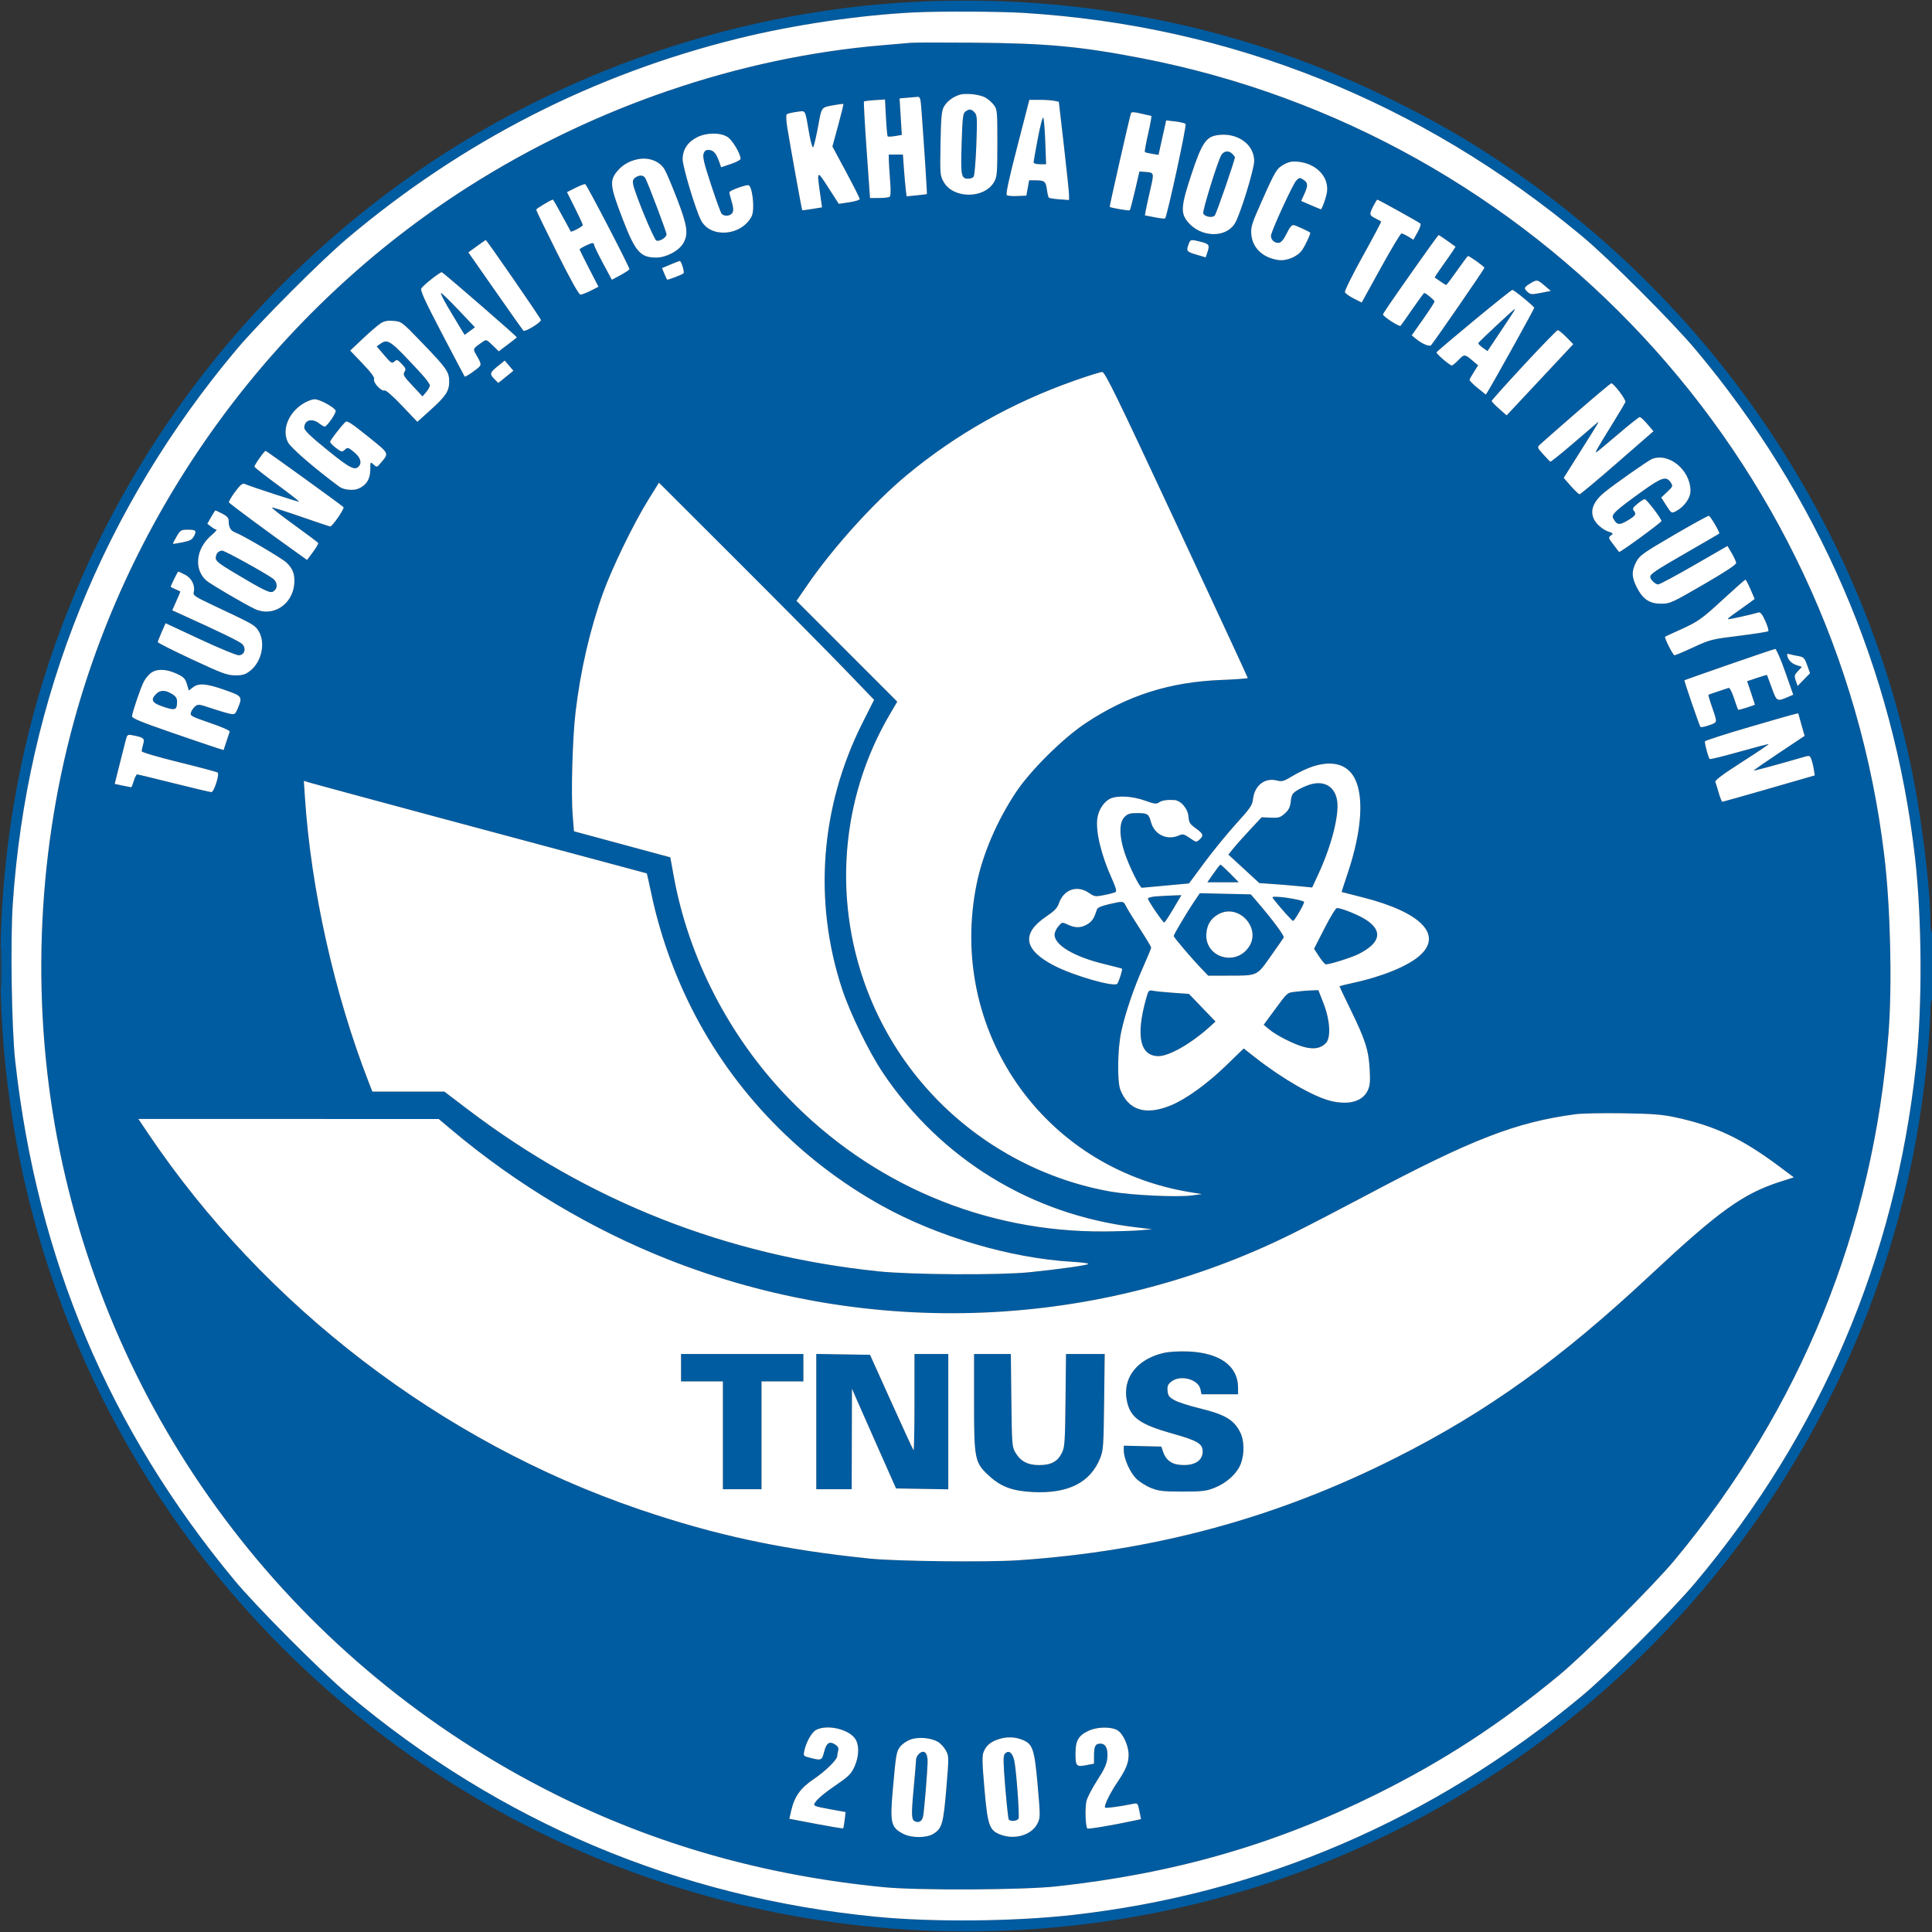 <svg xmlns="http://www.w3.org/2000/svg" width="1200" height="1200" viewBox="0 0 1200 1200" version="1.1"><rect x="0" y="0" width="1200" height="1200" fill="#333333" stroke="none"/><path d="M 569 1.111 C 451.287 6.900, 334.942 49.023, 240.384 120.088 C 145.343 191.514, 74.057 288.335, 34.382 399.877 C -7.067 516.410, -10.921 646.617, 23.542 766.123 C 59.681 891.439, 135.403 1001.015, 240.384 1079.912 C 396.240 1197.045, 601.004 1230.754, 787 1169.898 C 902.836 1131.998, 1006.646 1057.455, 1080.007 959.500 C 1147.498 869.382, 1187.626 764.657, 1197.449 653 C 1198.296 643.375, 1198.991 632.237, 1198.994 628.250 C 1198.998 624.087, 1199.426 621, 1200 621 C 1200.635 621, 1201 613.333, 1201 600 C 1201 586.667, 1200.635 579, 1200 579 C 1199.426 579, 1198.998 575.913, 1198.995 571.750 C 1198.984 555.733, 1195.189 521.437, 1190.392 494 C 1162.552 334.762, 1068.019 190.984, 931.500 100.242 C 909.838 85.844, 891.573 75.356, 865.955 62.607 C 774.269 16.980, 672.954 -4.001, 569 1.111 M 568 7.698 C 534.041 9.334, 492.724 15.456, 458.500 23.921 C 368.567 46.168, 287.492 87.591, 216 147.822 C 199.407 161.801, 161.157 200.140, 146.982 217 C 64.222 315.440, 16.592 433.380, 7.941 561.285 C 6.390 584.231, 7.236 639.095, 9.448 659 C 23.114 781.937, 67.713 887.568, 145.624 981.529 C 159.015 997.678, 199.321 1038.146, 216 1052.187 C 310.503 1131.742, 421.249 1178.448, 544 1190.519 C 578.965 1193.957, 629.611 1193.509, 666 1189.440 C 782.940 1176.363, 890.035 1130.341, 982.500 1053.432 C 999.242 1039.507, 1038.441 1000.360, 1053.025 983 C 1130.772 890.461, 1177.182 781.630, 1190.076 661.618 C 1194.051 624.624, 1193.783 570.582, 1189.435 532.500 C 1176.141 416.043, 1129.372 307.873, 1053.025 217 C 1038.441 199.640, 999.242 160.493, 982.500 146.568 C 881.994 62.970, 764.539 16.011, 636 8.033 C 620.985 7.101, 584.158 6.920, 568 7.698 M 565.500 26.597 C 563.300 26.807, 555.650 27.465, 548.500 28.059 C 459.407 35.468, 368.727 66.444, 290.756 116.105 C 171.641 191.971, 83.293 311.734, 45.936 447.978 C 22.329 534.076, 19.236 627.767, 37.120 715 C 72.597 888.043, 185.264 1034.529, 344.064 1114.077 C 407.397 1145.802, 474.863 1164.930, 549 1172.180 C 570.111 1174.244, 635.199 1173.942, 656 1171.683 C 729.264 1163.727, 792.087 1145.641, 854.981 1114.400 C 896.807 1093.624, 931.616 1070.939, 968.536 1040.394 C 984.437 1027.240, 1027.151 984.652, 1040.178 968.965 C 1118.520 874.624, 1163.644 763.389, 1173.018 641.500 C 1175.326 611.480, 1174.199 563.652, 1170.436 532 C 1141.024 284.598, 953.891 83.504, 709 36.138 C 671.254 28.838, 650.412 26.892, 606 26.521 C 585.925 26.353, 567.700 26.388, 565.500 26.597 M 595.914 58.897 C 591.652 60.285, 588 63.109, 586.213 66.398 C 584.836 68.934, 584.464 73.099, 584.174 89.204 C 583.834 108.183, 583.904 109.057, 586.094 112.954 C 592.064 123.576, 611.368 123.613, 617.457 113.014 C 619.282 109.838, 619.462 107.689, 619.480 88.847 C 619.499 69.370, 619.377 68, 617.395 65.333 C 616.238 63.775, 613.894 61.682, 612.187 60.682 C 608.658 58.616, 599.772 57.641, 595.914 58.897 M 563.118 60.739 L 558.736 61.128 559.434 72.465 L 560.132 83.802 555.999 84.500 C 553.725 84.884, 551.642 84.975, 551.369 84.702 C 551.095 84.429, 550.606 79.161, 550.280 72.996 L 549.689 61.787 543.383 62.188 C 539.915 62.409, 536.875 62.795, 536.627 63.045 C 536.380 63.295, 537.124 76.887, 538.281 93.250 L 540.383 123 545.942 122.985 C 548.999 122.976, 551.973 122.639, 552.551 122.235 C 553.245 121.749, 553.360 118.446, 552.888 112.500 C 552.495 107.550, 552.135 101.813, 552.087 99.750 L 552 96 556.410 96 L 560.820 96 561.443 104.750 C 561.785 109.563, 562.301 115.403, 562.590 117.729 L 563.116 121.957 569.308 121.339 C 572.714 120.998, 575.598 120.648, 575.717 120.560 C 575.917 120.411, 573.905 89.279, 572.368 68.750 C 571.762 60.649, 571.557 60.013, 569.607 60.175 C 568.448 60.271, 565.528 60.525, 563.118 60.739 M 631.800 91.250 C 626.488 111.840, 624.586 120.725, 625.377 121.259 C 625.994 121.677, 628.972 121.902, 631.994 121.759 L 637.489 121.500 638.353 116.750 L 639.216 112 643.358 112.015 C 648.814 112.035, 649.595 112.693, 650.266 117.833 C 650.577 120.216, 651.104 122.437, 651.437 122.770 C 651.770 123.103, 654.733 123.570, 658.021 123.808 L 664 124.240 664.015 121.370 C 664.023 119.792, 662.595 106.053, 660.843 90.841 L 657.656 63.181 654.703 62.591 C 653.079 62.266, 648.959 62, 645.549 62 L 639.348 62 631.800 91.250 M 519 65.148 C 509.690 66.798, 510.508 65.766, 508.044 78.985 C 506.812 85.595, 505.444 91.226, 505.005 91.497 C 504.565 91.769, 503.473 87.830, 502.577 82.745 C 499.859 67.324, 500.690 68.721, 494.709 69.514 C 491.844 69.893, 489.115 70.566, 488.644 71.008 C 488.171 71.453, 488.322 75.097, 488.982 79.156 C 490.940 91.204, 498.006 130.342, 498.263 130.564 C 498.393 130.677, 501.219 130.325, 504.542 129.780 L 510.585 128.791 509.358 120.145 C 507.285 105.533, 507.387 105.463, 514.517 116.557 L 520.981 126.615 527.491 125.642 C 531.071 125.107, 534 124.205, 534 123.637 C 534 123.069, 530.181 115.491, 525.513 106.796 L 517.027 90.988 520.599 77.913 C 522.563 70.721, 524.020 64.728, 523.835 64.594 C 523.651 64.460, 521.475 64.709, 519 65.148 M 599.627 69.283 C 598.102 70.399, 597.795 73.013, 597.283 89.247 C 596.652 109.284, 596.984 111, 601.500 111 C 602.740 111, 604.200 110.438, 604.744 109.750 C 605.288 109.063, 606.040 100.234, 606.414 90.131 C 607.025 73.641, 606.921 71.570, 605.393 69.881 C 603.391 67.670, 602.027 67.529, 599.627 69.283 M 702.451 70.326 C 701.680 72.446, 688.999 128.335, 689.253 128.500 C 690.310 129.188, 701.275 131.059, 701.708 130.625 C 702.013 130.321, 703.490 124.768, 704.991 118.286 L 707.721 106.500 711.111 106.765 C 716.975 107.223, 716.929 107.075, 714.494 117.671 C 713.251 123.077, 711.979 128.908, 711.666 130.630 L 711.098 133.759 717.146 134.949 C 720.473 135.603, 723.405 135.928, 723.662 135.671 C 724.934 134.400, 737.210 77.810, 736.392 76.992 C 735.887 76.487, 732.967 75.779, 729.905 75.419 L 724.336 74.764 721.958 85.476 L 719.581 96.189 715.578 95.548 C 713.376 95.196, 711.363 94.696, 711.104 94.437 C 710.845 94.178, 711.767 89.024, 713.153 82.983 C 714.538 76.942, 715.408 71.984, 715.086 71.964 C 714.764 71.945, 711.885 71.304, 708.689 70.540 C 704.313 69.495, 702.773 69.442, 702.451 70.326 M 644.648 85.774 C 643.191 93.473, 642 100.273, 642 100.886 C 642 101.513, 643.693 102, 645.873 102 L 649.747 102 649.248 88.250 C 648.974 80.688, 648.423 73.887, 648.023 73.138 C 647.616 72.377, 646.128 77.947, 644.648 85.774 M 432.970 85.250 C 427.097 88.217, 424 92.937, 424 98.920 C 424 103.586, 432.039 130.307, 435.395 136.797 C 441.271 148.160, 460.546 146.641, 466.878 134.316 C 469.002 130.181, 467.305 115, 464.719 115 C 462.167 115, 453.001 118.470, 453.011 119.433 C 453.017 120.020, 453.684 122.682, 454.493 125.349 C 455.540 128.802, 455.671 130.746, 454.947 132.099 C 453.792 134.257, 449.772 134.635, 448.195 132.734 C 447.617 132.038, 444.661 123.904, 441.626 114.658 C 437.229 101.265, 436.300 97.342, 437.054 95.358 C 437.795 93.409, 438.592 92.936, 440.719 93.184 C 443.428 93.499, 444.985 95.495, 446.972 101.199 L 447.912 103.899 453.956 101.857 C 457.280 100.735, 459.996 99.295, 459.990 98.658 C 459.963 95.417, 454.830 86.867, 451.805 85.022 C 447.171 82.197, 438.812 82.299, 432.970 85.250 M 755.524 84.048 C 748.973 85.219, 746.282 89.415, 740.076 108.137 C 733.566 127.773, 733.196 132.203, 737.611 137.658 C 745.614 147.546, 761.297 148.102, 767.046 138.701 C 770.284 133.408, 779 105.169, 779 99.974 C 779 89.330, 767.940 81.827, 755.524 84.048 M 758.628 96.250 C 756.443 99.717, 746.758 130.927, 747.371 132.526 C 748.180 134.633, 752.909 135.533, 754.481 133.880 C 755.531 132.775, 767 99.597, 767 97.663 C 767 97.377, 766.293 96.436, 765.429 95.571 C 763.194 93.337, 760.281 93.627, 758.628 96.250 M 396 98.927 C 390.994 99.950, 386.638 102.454, 383.619 106.041 C 378.448 112.187, 378.761 115.206, 386.731 136 C 394.544 156.382, 397.730 160.025, 407.700 159.977 C 413.876 159.947, 421.655 155.801, 424.398 151.078 C 427.695 145.401, 426.967 140.206, 420.533 123.500 C 417.356 115.250, 413.868 107.027, 412.781 105.226 C 409.635 100.009, 402.961 97.504, 396 98.927 M 797.761 102.002 C 792.956 104.617, 792.299 105.685, 783.858 124.606 C 777.493 138.876, 776.832 140.955, 777.210 145.516 C 777.905 153.905, 784.100 159.905, 793.683 161.470 C 798.914 162.324, 805.762 159.551, 808.728 155.376 C 810.749 152.531, 814.272 144.901, 813.763 144.469 C 812.782 143.636, 805.128 140.129, 803.674 139.846 C 802.363 139.592, 801.178 140.955, 799.195 145 C 797.357 148.750, 795.824 150.596, 794.375 150.803 C 791.450 151.220, 788.768 148.345, 789.564 145.645 C 791.249 139.929, 803.159 114.231, 805.029 112.278 C 807.026 110.192, 807.304 110.153, 809.578 111.643 C 812.477 113.542, 812.565 115.160, 810.068 120.658 L 808.180 124.817 814.156 127.408 C 817.443 128.834, 820.273 130, 820.445 130 C 821.002 130, 823.150 124.268, 823.992 120.536 C 826.214 110.684, 818.176 101.610, 806.182 100.428 C 802.712 100.087, 800.532 100.494, 797.761 102.002 M 394.536 110.350 C 393.179 111.342, 392.845 112.468, 393.275 114.600 C 394.495 120.651, 406.173 148.853, 407.702 149.439 C 409.646 150.185, 414 147.478, 414 145.524 C 414 144.122, 402.691 114.192, 400.860 110.750 C 399.749 108.660, 397.079 108.491, 394.536 110.350 M 357.326 116.734 L 352.152 119.339 357.076 129.151 C 359.784 134.548, 362 139.338, 362 139.797 C 362 140.617, 354.980 144.363, 354.512 143.793 C 354.380 143.632, 351.922 139.113, 349.050 133.750 C 346.177 128.387, 343.641 124, 343.414 124 C 342.325 124, 333.027 129.595, 333.014 130.257 C 333.006 130.674, 338.852 142.711, 346.004 157.007 C 354.505 174.001, 359.537 183, 360.537 183 C 361.378 183, 364.240 181.899, 366.896 180.553 L 371.725 178.106 365.898 166.803 C 362.693 160.586, 360.055 155.246, 360.035 154.935 C 359.994 154.267, 366.635 151, 368.034 151 C 368.565 151, 369 151.496, 369 152.101 C 369 152.707, 371.484 157.834, 374.520 163.494 L 380.040 173.786 385.520 170.818 C 388.534 169.185, 390.981 167.546, 390.959 167.175 C 390.855 165.478, 364.385 114.565, 363.500 114.360 C 362.950 114.233, 360.172 115.301, 357.326 116.734 M 853.020 127.960 C 850.357 133.180, 850.435 133.661, 854.250 135.601 C 856.038 136.511, 857.663 137.397, 857.861 137.572 C 858.060 137.746, 852.954 147.377, 846.515 158.973 C 840.076 170.569, 835.055 180.701, 835.357 181.488 C 835.659 182.275, 838.124 184.043, 840.835 185.416 L 845.763 187.914 857.605 166.457 C 864.118 154.656, 869.908 145.002, 870.473 145.004 C 871.038 145.006, 872.937 145.883, 874.692 146.954 L 877.885 148.900 880.469 144.277 C 881.890 141.734, 882.704 139.311, 882.277 138.893 C 881.392 138.027, 856.153 124, 855.480 124 C 855.239 124, 854.132 125.782, 853.020 127.960 M 879.241 165.750 C 862.736 189.237, 859 194.698, 859 195.345 C 859 196.574, 869.223 203.165, 869.917 202.384 C 870.348 201.898, 873.727 197.113, 877.425 191.750 C 881.123 186.387, 884.359 182, 884.615 182 C 885.646 182, 891 186.438, 891 187.292 C 891 187.796, 887.814 192.728, 883.920 198.252 L 876.839 208.297 879.670 210.598 C 883.450 213.673, 887.917 215.513, 888.883 214.394 C 891.320 211.571, 922 167.043, 922 166.328 C 922 165.593, 912.787 159, 911.758 159 C 911.560 159, 908.543 163.050, 905.055 168 C 901.567 172.950, 898.510 177, 898.261 177 C 897.908 177, 894.499 174.794, 891.173 172.414 C 890.994 172.285, 893.066 169.102, 895.778 165.340 C 898.490 161.578, 901.466 157.316, 902.391 155.870 L 904.073 153.240 899.034 149.620 C 896.263 147.629, 893.798 146, 893.558 146 C 893.317 146, 886.875 154.887, 879.241 165.750 M 298.461 151.299 C 296.789 152.510, 294.404 154.233, 293.160 155.129 L 290.900 156.759 307.582 180.629 C 316.757 193.758, 324.628 204.901, 325.074 205.392 C 326.002 206.414, 336 200.342, 336 198.756 C 336 197.883, 302.176 148.905, 301.672 149.049 C 301.577 149.076, 300.132 150.089, 298.461 151.299 M 738.085 152.187 C 736.743 156.034, 737.079 156.403, 743.696 158.339 L 748.891 159.860 750.017 156.449 C 751.448 152.113, 751.012 151.492, 745.574 150.123 C 739.424 148.574, 739.336 148.599, 738.085 152.187 M 416.340 164.350 L 411.181 166.525 412.628 169.967 C 413.424 171.860, 414.197 173.531, 414.347 173.680 C 414.712 174.045, 423.737 170.596, 424.554 169.780 C 425.323 169.010, 423.142 161.962, 422.172 162.087 C 421.803 162.135, 419.178 163.153, 416.340 164.350 M 268.097 173.291 C 265.126 175.606, 262.243 178.224, 261.691 179.110 C 260.913 180.357, 263.793 186.661, 274.483 207.110 C 282.071 221.624, 288.433 233.679, 288.622 233.899 C 289.044 234.391, 296.548 229.250, 298.053 227.436 C 298.878 226.442, 298.480 224.969, 296.452 221.508 C 293.469 216.418, 293.302 216.877, 299.804 212.316 C 302.020 210.761, 302.255 210.843, 305.955 214.456 L 309.803 218.214 315.401 213.987 C 318.481 211.662, 321 209.652, 321 209.521 C 321 208.863, 275.054 169.006, 274.336 169.041 C 273.876 169.063, 271.069 170.975, 268.097 173.291 M 950.250 176.175 C 946.475 178.509, 946.328 179.082, 948.905 181.414 C 950.605 182.953, 951.477 183.007, 957.021 181.916 L 963.232 180.694 959.366 177.385 C 954.882 173.546, 954.569 173.505, 950.250 176.175 M 915.500 199.105 C 902.850 209.559, 892.383 218.439, 892.240 218.837 C 891.938 219.678, 900.462 227, 901.744 227 C 902.219 227, 904.117 225.443, 905.962 223.539 C 909.535 219.853, 909.798 219.873, 914.887 224.215 L 918.070 226.929 915.549 230.923 C 914.162 233.119, 912.909 235.332, 912.764 235.841 C 912.619 236.350, 914.839 238.639, 917.698 240.927 L 922.896 245.088 924.311 242.794 C 928.261 236.386, 952.991 191.815, 952.933 191.206 C 952.840 190.236, 940.337 179.988, 939.319 180.048 C 938.869 180.075, 928.150 188.650, 915.500 199.105 M 278.188 190.750 C 281.022 195.563, 284.524 201.414, 285.971 203.753 L 288.602 208.007 291.798 205.649 L 294.994 203.291 284.906 192.645 C 279.358 186.790, 274.417 182, 273.927 182 C 273.437 182, 275.355 185.938, 278.188 190.750 M 929.442 202.201 C 923.424 207.811, 918.365 212.715, 918.201 213.098 C 918.037 213.481, 919.254 214.757, 920.907 215.934 L 923.911 218.073 931.774 206.287 C 940.630 193.012, 941.266 192, 940.751 192 C 940.549 192, 935.460 196.590, 929.442 202.201 M 236.500 200.779 C 234.850 201.818, 229.901 206.064, 225.503 210.214 L 217.505 217.760 225.233 225.849 C 230.516 231.378, 232.768 234.441, 232.351 235.528 C 231.583 237.530, 236.871 243.263, 238.802 242.522 C 239.646 242.199, 243.873 245.877, 249.699 252.004 L 259.218 262.015 267.273 254.758 C 276.972 246.019, 278.993 242.957, 278.993 237 C 278.993 230.968, 277.514 228.843, 262.379 213.122 C 249.639 199.887, 249.446 199.739, 244.500 199.316 C 240.773 198.997, 238.736 199.370, 236.500 200.779 M 946.500 226.718 C 935.500 238.577, 926.500 248.623, 926.500 249.043 C 926.500 249.464, 928.593 251.650, 931.151 253.902 L 935.803 257.996 956.497 235.883 L 977.191 213.770 972.887 209.385 C 970.520 206.973, 968.115 205.035, 967.542 205.079 C 966.969 205.122, 957.500 214.860, 946.500 226.718 M 236.204 213.569 L 233.964 215.139 238.625 220.595 C 242.872 225.566, 243.436 225.916, 244.963 224.533 C 246.482 223.159, 246.915 223.302, 249.540 226.041 C 252.020 228.631, 252.264 229.347, 251.228 231.006 C 250.159 232.717, 250.746 233.724, 256.221 239.577 L 262.424 246.208 264.712 243.548 C 265.970 242.085, 267 240.205, 267 239.370 C 267 238.535, 264.430 235.072, 261.289 231.676 C 242.332 211.178, 240.996 210.213, 236.204 213.569 M 309 227.592 C 304.143 231.506, 303.968 232.345, 307.312 235.688 L 309.500 237.876 314.191 234.080 L 318.882 230.284 316.191 227.124 L 313.500 223.965 309 227.592 M 667.500 236.385 C 628.637 250.068, 593.729 269.743, 563 295.285 C 542.770 312.100, 517.507 340.051, 501.483 363.349 L 494.709 373.197 526.005 404.505 L 557.300 435.812 552.687 443.681 C 507.184 521.297, 519.844 620.500, 583.404 684.367 C 612.284 713.387, 650.023 733.130, 690 740.132 C 702.905 742.392, 731.341 743.716, 740.550 742.485 L 746.500 741.690 739 740.454 C 647.619 725.402, 588.251 639.545, 606.615 549 C 610.374 530.468, 619.293 509.697, 631.110 491.958 C 640.104 478.456, 660.253 458.494, 674.288 449.180 C 700.351 431.883, 726.561 423.550, 758.750 422.323 C 767.688 421.983, 775.002 421.433, 775.005 421.102 C 775.008 420.771, 755.120 377.863, 730.809 325.750 C 692.975 244.651, 686.311 231.007, 684.553 231.052 C 683.424 231.080, 675.750 233.480, 667.500 236.385 M 979.324 256.095 C 967.871 266.047, 957.638 275.022, 956.583 276.039 C 954.700 277.857, 954.734 277.964, 958.522 282.194 C 960.643 284.562, 962.639 286.615, 962.959 286.757 C 963.278 286.898, 969.381 282.012, 976.520 275.900 C 983.659 269.788, 990.365 264.048, 991.422 263.144 C 993.793 261.116, 994.342 260.154, 981.427 280.660 L 971.250 296.820 975.703 301.910 C 978.151 304.710, 980.581 307, 981.102 307 C 981.623 307, 992.164 298.190, 1004.526 287.422 L 1027.004 267.844 1023.252 263.455 C 1021.188 261.041, 1019.050 259.052, 1018.500 259.036 C 1017.950 259.020, 1011.726 263.955, 1004.670 270.003 C 997.613 276.051, 991.635 281, 991.385 281 C 990.688 281, 992.613 277.618, 1001.143 263.857 C 1005.454 256.904, 1009.239 250.541, 1009.555 249.717 C 1010.081 248.347, 1002.516 238.258, 1000.824 238.074 C 1000.452 238.033, 990.777 246.143, 979.324 256.095 M 187.650 251.108 C 178.859 256.931, 175.025 267.207, 178.847 274.700 C 180.599 278.134, 194.925 290.534, 210.722 302.289 C 213.353 304.247, 219.328 304.890, 222.517 303.557 C 227.514 301.469, 230 297.534, 230 291.710 C 230 286.711, 230.009 286.698, 232.052 288.547 C 234.065 290.369, 234.149 290.349, 236.565 287.452 C 241.729 281.260, 242.100 282.007, 228.373 270.977 C 217.917 262.575, 215.521 261.058, 214.451 262.164 C 211.004 265.729, 205.004 273.578, 205.036 274.482 C 205.056 275.042, 206.706 276.739, 208.703 278.254 C 212.118 280.846, 212.442 280.910, 214.178 279.339 C 215.916 277.766, 216.240 277.844, 219.762 280.687 C 223.735 283.894, 224.920 287.186, 222.954 289.555 C 220.501 292.511, 217.326 290.884, 203.235 279.447 C 192.575 270.794, 189 267.329, 189 265.647 C 189 260.885, 193.831 259.506, 198.273 263 C 199.671 264.100, 201.194 264.986, 201.658 264.969 C 203.199 264.913, 209.181 256.102, 208.465 254.944 C 206.984 252.548, 198.477 248, 195.476 248 C 193.644 248, 190.394 249.291, 187.650 251.108 M 161.193 284.529 C 159.437 287.020, 158 289.403, 158 289.824 C 158 290.245, 164.327 295.230, 172.059 300.902 C 179.792 306.574, 185.947 311.386, 185.738 311.595 C 185.416 311.917, 156.832 302.593, 151.836 300.537 C 150.596 300.026, 149.116 301.282, 146.019 305.474 C 143.735 308.567, 142.008 311.506, 142.183 312.007 C 142.447 312.765, 165.336 329.709, 185.612 344.156 L 190.724 347.798 194.403 342.870 C 196.427 340.160, 197.878 337.617, 197.628 337.221 C 197.378 336.824, 190.635 331.775, 182.644 326 C 174.653 320.225, 168.471 315.373, 168.906 315.217 C 169.341 315.062, 177.515 317.649, 187.071 320.967 C 196.626 324.285, 204.740 327, 205.102 327 C 206.460 327, 214.173 315.774, 213.354 314.989 C 211.730 313.429, 165.498 280.031, 164.943 280.015 C 164.636 280.007, 162.948 282.038, 161.193 284.529 M 1026.036 285.110 C 1023.657 286.060, 1002.625 300.816, 996.500 305.833 C 988.311 312.541, 986.757 319.376, 992.050 325.404 C 993.727 327.315, 996.731 329.416, 998.725 330.074 C 1002.043 331.169, 1002.198 331.382, 1000.552 332.586 C 998.861 333.822, 998.952 334.158, 1002.070 338.200 C 1003.893 340.565, 1005.495 342.659, 1005.630 342.853 C 1006.035 343.440, 1031.888 324.567, 1031.946 323.641 C 1032.035 322.229, 1022.701 309.998, 1021.557 310.027 C 1020.976 310.042, 1018.943 311.345, 1017.041 312.922 C 1014.096 315.363, 1013.774 316.023, 1014.877 317.351 C 1016.568 319.389, 1015.824 320.433, 1010.429 323.595 C 1005.688 326.373, 1004.176 326.066, 1001.930 321.870 C 1000.710 319.589, 1003.331 317.149, 1019.478 305.530 C 1032.247 296.343, 1034.947 295.491, 1037.765 299.760 C 1039.172 301.891, 1039.044 302.222, 1035.537 305.530 L 1031.816 309.039 1034.999 313.998 C 1038.140 318.893, 1038.217 318.939, 1040.942 317.530 C 1046.018 314.905, 1050 309.367, 1050 304.933 C 1050 291.982, 1036.596 280.895, 1026.036 285.110 M 402.556 310.644 C 393.484 325.289, 380.176 352.681, 374.591 368.205 C 366.438 390.870, 360.513 416.573, 357.466 442.500 C 355.574 458.601, 354.616 493.152, 355.694 506.411 L 356.500 516.323 386.418 524.411 L 416.335 532.500 418.547 544.604 C 427.774 595.086, 452.925 643.795, 489.307 681.643 C 541.180 735.605, 611.623 765.410, 686 764.865 C 694.525 764.803, 704.650 764.470, 708.500 764.126 L 715.500 763.500 705.077 762.240 C 640.744 754.465, 584.328 719.918, 548.351 666.268 C 539.681 653.339, 528.035 629.429, 523.058 614.337 C 505.071 559.797, 509.555 500.989, 535.660 449.082 L 542.912 434.663 525.020 416.082 C 515.180 405.862, 485.113 375.515, 458.205 348.644 L 409.281 299.789 402.556 310.644 M 131.131 321.163 L 128.761 325.311 131.131 327.133 C 132.434 328.136, 133.918 328.966, 134.430 328.978 C 134.941 328.990, 133.519 330.576, 131.268 332.503 C 121.659 340.728, 120.237 353.553, 128.155 360.582 C 130.549 362.706, 151.164 374.811, 158.079 378.152 C 169.234 383.542, 181.697 375.697, 182.783 362.603 C 183.261 356.834, 181.841 353.019, 177.845 349.342 C 174.922 346.652, 150.629 332.365, 146.321 330.803 C 143.186 329.665, 142.041 327.663, 142.014 323.270 C 142.004 321.686, 140.853 320.456, 138.040 319.020 C 135.862 317.909, 133.949 317.003, 133.790 317.008 C 133.630 317.012, 132.434 318.882, 131.131 321.163 M 1039.545 332.394 C 1020.458 343.543, 1018.385 345.022, 1016.295 348.975 C 1013.277 354.682, 1013.400 358.622, 1016.799 365.129 C 1020.554 372.318, 1024.670 375.004, 1031.898 374.985 C 1037.225 374.971, 1038.506 374.387, 1058 363.089 C 1071.612 355.201, 1078.455 350.683, 1078.368 349.643 C 1078.295 348.781, 1077.052 346.058, 1075.607 343.592 L 1072.978 339.107 1052.242 351.053 C 1040.836 357.624, 1030.786 363, 1029.907 363 C 1028.178 363, 1025 359.974, 1025 358.326 C 1025 356.500, 1028.235 354.339, 1048 342.963 C 1058.725 336.790, 1067.667 331.593, 1067.872 331.415 C 1068.451 330.909, 1062.435 320.636, 1061.411 320.380 C 1060.910 320.255, 1051.070 325.661, 1039.545 332.394 M 109.690 333.250 C 108.308 335.587, 107.287 337.612, 107.422 337.750 C 107.556 337.887, 110.240 337.483, 113.384 336.852 C 118.005 335.924, 119.372 335.181, 120.511 332.978 C 122.279 329.559, 121.706 329, 116.435 329 C 112.517 329, 112.017 329.315, 109.690 333.250 M 135.200 343.200 C 134.540 343.860, 134 345.406, 134 346.636 C 134 348.414, 136.205 350.192, 144.750 355.303 C 164.050 366.848, 167.726 368.629, 169.717 367.399 C 172.715 365.548, 172.511 361.498, 169.306 359.230 C 163.855 355.371, 139.549 342, 137.985 342 C 137.113 342, 135.860 342.540, 135.200 343.200 M 108.199 359.527 C 106.990 362.016, 106 364.212, 106 364.405 C 106 364.599, 107.350 365.317, 109 366 C 110.650 366.683, 112 367.357, 112 367.497 C 112 367.637, 110.873 370.300, 109.495 373.415 L 106.990 379.079 113.245 381.910 C 136.457 392.414, 148.753 398.399, 150.381 399.985 C 153.188 402.720, 151.876 407.001, 148.231 406.997 C 146.729 406.995, 135.904 402.514, 124.176 397.040 L 102.852 387.086 100.426 392.571 C 99.092 395.589, 98 398.411, 98 398.844 C 98 399.276, 107.563 404.090, 119.250 409.541 C 138.073 418.319, 141.137 419.454, 146.078 419.476 C 150.619 419.495, 152.313 418.998, 155.193 416.802 C 162.835 410.973, 165.259 398.385, 160.127 391.178 C 157.897 388.047, 156.774 387.434, 131.132 375.360 C 121.309 370.734, 119.837 369.732, 120.295 367.979 C 121.388 363.800, 119.119 359.101, 114.992 356.996 C 112.840 355.898, 110.926 355, 110.739 355 C 110.552 355, 109.409 357.037, 108.199 359.527 M 1071 371.591 C 1056.772 384.698, 1054.732 386.142, 1043 391.410 C 1038.325 393.510, 1034.382 395.332, 1034.237 395.460 C 1033.573 396.047, 1039.100 407, 1040.060 407 C 1040.657 407, 1045.950 404.769, 1051.822 402.042 C 1062.111 397.265, 1063.138 397.005, 1080 394.919 C 1089.625 393.727, 1097.849 392.437, 1098.275 392.052 C 1098.701 391.666, 1097.873 388.779, 1096.434 385.637 C 1094.475 381.357, 1093.402 380.051, 1092.159 380.433 C 1087.730 381.794, 1073.568 384.901, 1073.248 384.581 C 1073.048 384.382, 1074.373 383.179, 1076.192 381.909 C 1078.012 380.639, 1081.832 377.898, 1084.683 375.818 L 1089.866 372.036 1087.269 366.018 C 1085.841 362.708, 1084.409 360.017, 1084.086 360.038 C 1083.764 360.059, 1077.875 365.258, 1071 371.591 M 1074 412.734 C 1058.875 418.001, 1046.377 422.400, 1046.227 422.510 C 1045.906 422.748, 1055.581 450.914, 1056.194 451.528 C 1056.739 452.072, 1063.065 450.274, 1065 449.025 C 1066.301 448.185, 1066.123 446.984, 1063.651 439.960 C 1062.085 435.507, 1060.960 431.730, 1061.151 431.567 C 1061.343 431.403, 1063.975 430.468, 1067 429.489 C 1070.025 428.510, 1073.016 427.519, 1073.646 427.287 C 1074.321 427.039, 1075.713 429.670, 1077.032 433.683 C 1078.264 437.432, 1079.406 440.658, 1079.571 440.852 C 1079.874 441.208, 1090 438.046, 1090 437.595 C 1090 437.460, 1088.912 434.150, 1087.581 430.239 L 1085.163 423.129 1091.255 421.071 C 1094.606 419.940, 1097.425 419.123, 1097.521 419.257 C 1097.616 419.391, 1098.959 423.018, 1100.506 427.319 C 1103.581 435.867, 1103.637 435.896, 1111.049 432.696 L 1113.819 431.500 1108.802 417.250 C 1106.042 409.413, 1103.270 403.036, 1102.642 403.080 C 1102.014 403.124, 1089.125 407.468, 1074 412.734 M 1110 406.368 C 1110 409.086, 1112.406 411.979, 1115.524 413.008 L 1119.171 414.212 1116.707 416.856 C 1114.491 419.232, 1114.358 419.832, 1115.387 422.782 L 1116.532 426.064 1120.394 422.109 L 1124.256 418.153 1122.459 413.156 C 1120.850 408.682, 1120.288 408.093, 1117.081 407.526 C 1115.111 407.178, 1112.713 406.662, 1111.750 406.379 C 1110.787 406.097, 1110 406.091, 1110 406.368 M 93.615 418.088 C 92.155 419.237, 90.233 421.582, 89.345 423.299 C 87.290 427.274, 82 442.870, 82 444.956 C 82 446.123, 88.339 448.723, 106.250 454.900 C 119.588 459.501, 132.386 463.850, 134.691 464.567 L 138.883 465.869 140.587 460.685 C 141.524 457.833, 142.471 455.011, 142.690 454.413 C 142.918 453.791, 137.712 451.496, 130.515 449.044 C 118.981 445.116, 117.992 444.586, 118.557 442.631 C 118.896 441.459, 120.045 439.745, 121.110 438.821 C 122.934 437.240, 123.523 437.303, 131.273 439.909 C 135.798 441.431, 140.961 442.963, 142.747 443.313 C 145.769 443.905, 146.104 443.690, 147.573 440.224 C 150.780 432.661, 150.591 432.386, 139.510 428.502 C 128.121 424.509, 123.366 424.137, 119.781 426.958 L 117.291 428.916 116.083 424.883 C 115.047 421.424, 114.137 420.506, 109.687 418.435 C 103.177 415.404, 97.192 415.275, 93.615 418.088 M 97 431 C 93.270 434.730, 94.357 436.623, 101.617 439.039 C 108.925 441.471, 109.955 441.065, 109.985 435.735 C 109.996 433.681, 109.165 432.462, 106.750 430.989 C 102.613 428.466, 99.530 428.470, 97 431 M 1087.196 451.400 C 1071.628 455.922, 1058.898 460.044, 1058.906 460.561 C 1058.939 462.706, 1061.257 471.041, 1061.938 471.461 C 1062.343 471.712, 1070.673 469.661, 1080.448 466.903 C 1090.224 464.146, 1098.362 462.029, 1098.533 462.200 C 1098.704 462.371, 1091.203 467.403, 1081.864 473.382 C 1070.123 480.899, 1065.050 484.689, 1065.425 485.664 C 1065.722 486.440, 1066.680 489.532, 1067.554 492.537 C 1068.427 495.542, 1069.428 498, 1069.778 498 C 1070.128 498, 1083.190 494.313, 1098.804 489.808 L 1127.194 481.615 1126.595 477.866 C 1126.265 475.804, 1125.565 472.985, 1125.038 471.601 C 1124.089 469.104, 1124.043 469.095, 1119.291 470.487 C 1105.270 474.596, 1089.522 478.855, 1089.273 478.606 C 1089.117 478.450, 1096.165 473.541, 1104.935 467.698 L 1120.880 457.073 1118.940 450.290 C 1117.873 446.559, 1117 443.392, 1117 443.253 C 1117 442.770, 1115.358 443.219, 1087.196 451.400 M 78.084 459.781 C 77.547 461.826, 75.789 468.762, 74.178 475.194 L 71.247 486.887 76.173 487.944 C 78.882 488.525, 81.283 489, 81.509 489 C 81.735 489, 82.459 487.200, 83.118 485 C 83.777 482.800, 84.710 481, 85.192 481 C 85.673 481, 95.937 483.475, 108 486.500 C 120.063 489.525, 130.561 492, 131.327 492 C 132.891 492, 136.432 481.011, 135.236 479.871 C 134.831 479.485, 124.037 476.599, 111.250 473.457 C 98.016 470.206, 88 467.259, 88 466.616 C 88 465.995, 88.425 464.006, 88.943 462.197 C 89.979 458.587, 89.302 458.027, 82.280 456.680 C 79.233 456.095, 79.008 456.261, 78.084 459.781 M 815.500 476.037 C 812.200 477.095, 806.620 479.705, 803.101 481.837 C 797.308 485.345, 796.353 485.623, 793.012 484.775 C 785.570 482.886, 779.220 487.872, 778.263 496.355 C 777.835 500.157, 776.573 502.004, 767.851 511.591 C 762.393 517.591, 753.556 528.402, 748.214 535.615 L 738.500 548.729 724.264 550.026 C 716.435 550.740, 709.685 551.363, 709.264 551.412 C 707.995 551.558, 701.291 538.014, 698.560 529.785 C 695.082 519.305, 695.043 510.866, 698.455 507.455 C 700.448 505.461, 701.903 505.003, 706.205 505.015 C 712.804 505.034, 713.525 505.503, 714.915 510.677 C 717.011 518.478, 725.033 522.220, 732.432 518.849 C 734.619 517.853, 735.498 518.073, 738.991 520.493 C 742.896 523.200, 743.087 523.231, 745.012 521.489 C 747.804 518.962, 747.460 517.922, 742.689 514.465 C 739.071 511.844, 738.458 510.858, 738.194 507.236 C 737.825 502.197, 733.349 497.062, 729.173 496.889 C 724.450 496.694, 721.593 497.172, 719.745 498.466 C 718.244 499.518, 716.811 499.320, 711.220 497.289 C 703.468 494.472, 693.973 493.943, 689.528 496.080 C 685.708 497.917, 682.443 502.825, 681.621 507.968 C 680.334 516.020, 683.914 531.030, 690.676 545.926 C 693.076 551.215, 693.711 553.561, 692.879 554.075 C 692.237 554.472, 689.083 555.314, 685.872 555.945 C 680.316 557.038, 679.851 556.971, 676.284 554.547 C 668.915 549.540, 660.625 552.490, 657.663 561.174 C 656.712 563.964, 654.862 565.888, 649.972 569.174 C 634.121 579.825, 635.769 590.004, 654.941 599.863 C 667.276 606.206, 692.529 613.380, 694.022 610.965 C 695.162 609.120, 697.370 602.025, 696.912 601.679 C 696.685 601.509, 691.661 600.196, 685.748 598.762 C 667.148 594.252, 655 587.045, 655 580.521 C 655 579.196, 656.060 576.879, 657.355 575.373 C 659.697 572.651, 659.732 572.645, 663.257 574.317 C 667.935 576.538, 671.549 576.442, 675.514 573.991 C 678.421 572.195, 679.583 570.370, 681.338 564.846 C 681.688 563.745, 684.213 562.657, 688.879 561.596 C 697.992 559.523, 697.681 559.475, 699.603 563.250 C 700.513 565.038, 704.349 571.263, 708.129 577.083 C 711.908 582.904, 715 588.079, 715 588.583 C 715 589.088, 712.794 594.450, 710.097 600.500 C 704.158 613.822, 698.839 629.538, 696.390 641 C 694.110 651.664, 693.841 671.864, 695.910 677 C 701.028 689.706, 711.588 692.947, 727.175 686.596 C 736.487 682.802, 749.761 673.243, 761.479 661.893 L 772.500 651.218 779.500 656.716 C 796.706 670.229, 816.327 681.465, 827 683.917 C 838.050 686.456, 846.324 684.052, 849.488 677.384 C 850.933 674.339, 851.156 671.937, 850.725 664.084 C 850.076 652.254, 848.019 645.823, 838.954 627.267 C 835.129 619.438, 832 612.866, 832 612.661 C 832 612.457, 835.712 611.493, 840.250 610.520 C 858.637 606.576, 874.697 599.979, 882.022 593.361 C 896.222 580.533, 882.476 566.577, 846.639 557.437 C 839.413 555.594, 833.425 554.067, 833.334 554.043 C 833.243 554.019, 834.918 548.805, 837.056 542.457 C 846.236 515.204, 847.481 492.465, 840.385 481.671 C 835.603 474.398, 826.814 472.408, 815.500 476.037 M 189.395 495.262 C 193.203 552.656, 207.771 617.698, 229.036 672.250 L 231.278 678 253.633 678 L 275.988 678 290.244 688.841 C 365.551 746.109, 450.722 779.743, 545.500 789.640 C 566.117 791.793, 620.774 792.117, 639.500 790.198 C 658.912 788.208, 676 785.781, 676 785.014 C 676 784.622, 671.388 784.033, 665.750 783.705 C 627.871 781.502, 582.467 768.133, 548 749.035 C 496.894 720.717, 455.291 677.546, 429.415 625.980 C 418.131 603.494, 409.699 579.433, 404.541 555.004 C 403.099 548.174, 401.825 542.530, 401.710 542.463 C 401.594 542.395, 387.550 538.625, 370.500 534.086 C 324.612 521.868, 199.256 488.117, 193.608 486.459 L 188.716 485.023 189.395 495.262 M 813.324 487.394 C 811.027 488.137, 807.598 489.703, 805.704 490.874 C 802.756 492.696, 802.183 493.682, 801.728 497.719 C 801.315 501.384, 800.486 503.070, 798.006 505.286 C 795.194 507.798, 794.151 508.106, 789.219 507.877 L 783.622 507.618 776.211 515.559 C 772.135 519.927, 767.490 525.147, 765.888 527.159 L 762.976 530.818 772.580 539.659 L 782.183 548.500 790.842 549.106 C 795.604 549.439, 802.992 550.055, 807.260 550.474 L 815.020 551.237 818.907 542.823 C 827.026 525.250, 831.872 506.299, 830.532 497.364 C 829.196 488.454, 822.334 484.479, 813.324 487.394 M 753.708 542.538 L 749.915 548 759.673 548 L 769.432 548 764 542.500 C 761.013 539.475, 758.328 537.017, 758.034 537.038 C 757.740 537.059, 755.793 539.534, 753.708 542.538 M 741.269 560.648 C 736.989 566.999, 729 580.510, 729 581.399 C 729 582.151, 740.278 595.424, 745.867 601.250 L 750.425 606 761.573 606 C 781.451 606, 780.417 606.445, 789.126 594.142 C 793.270 588.289, 796.959 582.985, 797.324 582.355 C 797.927 581.315, 790.477 571.266, 780.690 559.917 L 776.881 555.500 761.047 555.148 L 745.214 554.795 741.269 560.648 M 718.250 556.737 C 715.362 556.939, 713 557.566, 713 558.130 C 713 559.392, 722.259 572.988, 723.123 572.995 C 723.466 572.998, 726.008 569.175, 728.773 564.500 L 733.799 556 728.649 556.185 C 725.817 556.287, 721.138 556.535, 718.250 556.737 M 791.677 559.294 C 796.112 564.877, 802.558 571.999, 803.177 572 C 803.998 572, 810 561.665, 810 560.250 C 810 559.283, 797.627 557, 792.387 557 C 789.884 557, 789.876 557.026, 791.677 559.294 M 822.634 576.654 L 816.188 589.308 819.344 594.136 C 821.080 596.791, 822.959 598.972, 823.520 598.982 C 825.999 599.026, 839.610 594.724, 843.946 592.527 C 857.561 585.628, 859.091 578.117, 848.295 571.190 C 843.595 568.173, 833.198 564, 830.384 564 C 829.667 564, 826.180 569.694, 822.634 576.654 M 757.071 567.695 C 752.270 570.222, 749.790 574.048, 749.305 579.676 C 748.028 594.476, 767.355 600.639, 775.730 588.102 C 783.507 576.461, 769.508 561.150, 757.071 567.695 M 0.425 601 C 0.425 612.825, 0.569 617.663, 0.746 611.750 C 0.923 605.837, 0.923 596.163, 0.746 590.250 C 0.569 584.337, 0.425 589.175, 0.425 601 M 711.757 620.663 C 705.365 643.708, 708.147 656.074, 719.700 655.976 C 726.220 655.921, 739.684 648.260, 750.742 638.315 L 754.983 634.500 746.728 625.914 L 738.472 617.328 728.773 616.647 C 723.439 616.272, 717.792 615.708, 716.225 615.395 C 713.480 614.846, 713.317 615.038, 711.757 620.663 M 805.275 615.916 C 799.208 616.653, 800.049 615.943, 791.536 627.500 L 784.907 636.500 788.126 639.217 C 792.756 643.124, 803.870 648.752, 810.113 650.350 C 816.187 651.904, 820.269 651.178, 823.464 647.975 C 826.781 644.650, 826.168 633.697, 822.082 623.250 L 818.855 615 814.677 615.141 C 812.380 615.218, 808.149 615.567, 805.275 615.916 M 978.500 692.069 C 941.384 697.050, 914.170 707.608, 848.500 742.503 C 833.100 750.686, 812.625 761.300, 803 766.090 C 682.644 825.981, 540.735 831.906, 415 782.289 C 367.341 763.482, 320.977 735.764, 281 702.179 L 272.500 695.038 179.224 695.019 L 85.948 695 91.877 703.817 C 164.144 811.294, 274.281 895.617, 397.052 937.466 C 444.491 953.637, 485.800 962.475, 540 968.052 C 556.608 969.761, 613.200 970.404, 632.500 969.103 C 717.092 963.400, 792.916 942.817, 867 905.445 C 923.839 876.773, 969.081 844.295, 1025 792.020 C 1067.495 752.295, 1082.615 741.415, 1105.587 734.027 L 1114.169 731.267 1104.834 724.290 C 1081.940 707.176, 1065.158 699.268, 1040.500 693.975 C 1032.374 692.231, 1026.284 691.763, 1008 691.479 C 995.625 691.287, 982.350 691.552, 978.500 692.069 M 722.895 840.307 C 705.977 844.150, 696.812 856.275, 700.017 870.574 C 702.276 880.656, 708.182 884.794, 728.464 890.509 C 743.889 894.856, 747 896.712, 747 901.568 C 747 907.735, 741.012 910.936, 731.790 909.699 C 727.135 909.074, 723.989 906.399, 722.413 901.724 L 721.325 898.500 709.663 898.218 L 698 897.937 698 900.931 C 698 905.857, 701.787 914.454, 705.667 918.333 C 707.667 920.333, 711.822 922.976, 714.902 924.205 C 719.762 926.146, 722.345 926.441, 734.500 926.441 C 746.862 926.441, 749.193 926.165, 754.419 924.085 C 761.964 921.083, 768.374 915.204, 770.682 909.171 C 773.061 902.951, 772.879 894.603, 770.253 889.500 C 766.228 881.679, 760.760 878.511, 744.464 874.560 C 738.394 873.088, 731.644 870.886, 729.464 869.667 C 726.135 867.805, 725.451 866.872, 725.196 863.840 C 724.950 860.912, 725.401 859.829, 727.581 858.115 C 733.209 853.688, 744.392 856.712, 745.650 863.001 L 746.250 866 757.625 866 L 769 866 768.978 861.750 C 768.909 848.374, 757.600 840.223, 738 839.422 C 732.429 839.194, 726.182 839.560, 722.895 840.307 M 423 849.500 L 423 858 436 858 L 449 858 449 891.500 L 449 925 461 925 L 473 925 473 891.500 L 473 858 486 858 L 499 858 499 849.500 L 499 841 461 841 L 423 841 423 849.500 M 507 882.976 L 507 925 518 925 L 529 925 529.081 893.750 L 529.162 862.500 531.177 867.180 C 532.286 869.754, 538.449 883.704, 544.873 898.180 L 556.553 924.500 572.776 924.775 L 589 925.050 589 883.025 L 589 841 578.500 841 L 568 841 568 871.167 C 568 887.758, 567.738 901.072, 567.419 900.752 C 567.099 900.433, 560.886 886.970, 553.612 870.835 L 540.387 841.500 523.694 841.226 L 507 840.952 507 882.976 M 605 870.962 C 605 906.561, 605.401 908.510, 614.430 916.762 C 621.796 923.494, 628.909 926.116, 641.511 926.743 C 663.434 927.834, 677.177 920.924, 683.326 905.721 C 685.276 900.898, 685.465 898.231, 685.797 870.750 L 686.156 841 674.135 841 L 662.113 841 661.806 869.750 C 661.530 895.719, 661.314 898.874, 659.580 902.368 C 656.870 907.829, 652.848 909.992, 645.398 909.996 C 638.276 910.001, 633.857 907.619, 630.554 901.997 C 628.634 898.727, 628.479 896.631, 628.181 869.750 L 627.863 841 616.431 841 L 605 841 605 870.962 M 506.849 1074.520 C 504.100 1076.014, 500.644 1082.203, 499.537 1087.619 C 498.920 1090.633, 499.049 1090.775, 503.392 1091.869 C 510.195 1093.582, 510.509 1093.442, 511.883 1088.079 C 513.317 1082.484, 515.198 1081.244, 518.735 1083.562 C 520.528 1084.737, 521.032 1085.753, 520.608 1087.335 C 520.289 1088.526, 520.021 1090.061, 520.014 1090.747 C 519.989 1093.004, 512.673 1100.160, 505.313 1105.126 C 497.224 1110.585, 493.479 1115.811, 491.473 1124.438 L 490.257 1129.672 506.810 1132.821 C 515.914 1134.553, 523.520 1135.813, 523.713 1135.621 C 523.905 1135.429, 524.322 1133.073, 524.640 1130.386 L 525.219 1125.500 515.118 1123.668 C 506.271 1122.063, 505.130 1121.628, 505.923 1120.168 C 507.337 1117.562, 511.817 1113.774, 520.403 1107.924 C 526.924 1103.481, 528.714 1101.661, 530.643 1097.519 C 533.744 1090.861, 533.822 1083.314, 530.829 1079.509 C 526.283 1073.730, 513.283 1071.025, 506.849 1074.520 M 676.421 1074.896 C 669.885 1077.865, 668 1081.059, 668 1089.166 C 668 1097.070, 668.541 1097.607, 675.167 1096.288 L 679.500 1095.425 679.513 1090.463 C 679.528 1084.508, 680.339 1083, 683.524 1083 C 686.801 1083, 688.326 1086.257, 687.768 1092.066 C 687.417 1095.716, 685.977 1098.895, 681.652 1105.572 C 678.541 1110.376, 675.496 1116.149, 674.886 1118.403 C 673.816 1122.356, 674.157 1134.490, 675.372 1135.705 C 675.895 1136.228, 690.947 1133.702, 704.096 1130.885 L 708.692 1129.900 707.695 1124.855 C 706.713 1119.891, 706.648 1119.820, 703.599 1120.434 C 695.098 1122.143, 686.905 1123.238, 686.399 1122.733 C 685.509 1121.842, 689.415 1113.752, 693.981 1107.027 C 699.307 1099.185, 701 1095.070, 701 1089.968 C 701 1084.327, 697.561 1076.762, 694.055 1074.692 C 690.232 1072.433, 681.624 1072.533, 676.421 1074.896 M 565.500 1080.455 C 563.300 1081.262, 560.499 1083.170, 559.276 1084.694 C 556.761 1087.830, 556.512 1089.249, 554.533 1111.691 C 552.707 1132.407, 553.357 1135.101, 561.143 1139.073 C 566.267 1141.687, 575.387 1141.671, 579.701 1139.040 C 585.084 1135.758, 585.962 1132.698, 587.781 1110.876 C 589.420 1091.217, 589.414 1090.811, 587.474 1087.231 C 586.388 1085.227, 584.150 1082.808, 582.500 1081.856 C 578.140 1079.338, 570.306 1078.693, 565.500 1080.455 M 619.684 1080.449 C 614.972 1082.129, 612.551 1084.256, 610.950 1088.121 C 609.954 1090.526, 610.046 1094.866, 611.432 1110.732 C 613.467 1134.040, 614.451 1136.861, 621.480 1139.545 C 630.326 1142.924, 640.881 1139.736, 644.377 1132.629 C 646.198 1128.926, 646.203 1128.239, 644.536 1109.190 C 642.539 1086.368, 641.488 1083.213, 635.024 1080.626 C 630.136 1078.670, 624.842 1078.609, 619.684 1080.449 M 570.571 1089.571 C 569.707 1090.436, 568.998 1091.898, 568.996 1092.821 C 568.994 1093.745, 568.312 1101.887, 567.481 1110.917 C 565.921 1127.874, 566.053 1130.423, 568.538 1131.376 C 571.057 1132.343, 572.926 1130.926, 573.450 1127.653 C 574.166 1123.184, 576.049 1100.172, 576.163 1094.517 C 576.284 1088.479, 573.832 1086.310, 570.571 1089.571 M 624.020 1089.476 C 623.050 1090.644, 623.124 1094.939, 624.374 1110.034 C 625.243 1120.529, 626.215 1129.539, 626.536 1130.058 C 627.469 1131.568, 632.008 1131.143, 632.644 1129.486 C 633.328 1127.702, 631.230 1099.256, 629.997 1093.605 C 628.861 1088.398, 626.353 1086.665, 624.020 1089.476" stroke="none" fill="#005ca1" fill-rule="evenodd"/><path d="M 568 7.698 C 534.041 9.334, 492.724 15.456, 458.500 23.921 C 368.567 46.168, 287.492 87.591, 216 147.822 C 199.407 161.801, 161.157 200.140, 146.982 217 C 64.222 315.440, 16.592 433.380, 7.941 561.285 C 6.390 584.231, 7.236 639.095, 9.448 659 C 23.114 781.937, 67.713 887.568, 145.624 981.529 C 159.015 997.678, 199.321 1038.146, 216 1052.187 C 310.503 1131.742, 421.249 1178.448, 544 1190.519 C 578.965 1193.957, 629.611 1193.509, 666 1189.440 C 782.940 1176.363, 890.035 1130.341, 982.500 1053.432 C 999.242 1039.507, 1038.441 1000.360, 1053.025 983 C 1130.772 890.461, 1177.182 781.630, 1190.076 661.618 C 1194.051 624.624, 1193.783 570.582, 1189.435 532.500 C 1176.141 416.043, 1129.372 307.873, 1053.025 217 C 1038.441 199.640, 999.242 160.493, 982.500 146.568 C 881.994 62.970, 764.539 16.011, 636 8.033 C 620.985 7.101, 584.158 6.920, 568 7.698 M 565.500 26.597 C 563.300 26.807, 555.650 27.465, 548.500 28.059 C 459.407 35.468, 368.727 66.444, 290.756 116.105 C 171.641 191.971, 83.293 311.734, 45.936 447.978 C 22.329 534.076, 19.236 627.767, 37.120 715 C 72.597 888.043, 185.264 1034.529, 344.064 1114.077 C 407.397 1145.802, 474.863 1164.930, 549 1172.180 C 570.111 1174.244, 635.199 1173.942, 656 1171.683 C 729.264 1163.727, 792.087 1145.641, 854.981 1114.400 C 896.807 1093.624, 931.616 1070.939, 968.536 1040.394 C 984.437 1027.240, 1027.151 984.652, 1040.178 968.965 C 1118.520 874.624, 1163.644 763.389, 1173.018 641.500 C 1175.326 611.480, 1174.199 563.652, 1170.436 532 C 1141.024 284.598, 953.891 83.504, 709 36.138 C 671.254 28.838, 650.412 26.892, 606 26.521 C 585.925 26.353, 567.700 26.388, 565.500 26.597 M 595.914 58.897 C 591.652 60.285, 588 63.109, 586.213 66.398 C 584.836 68.934, 584.464 73.099, 584.174 89.204 C 583.834 108.183, 583.904 109.057, 586.094 112.954 C 592.064 123.576, 611.368 123.613, 617.457 113.014 C 619.282 109.838, 619.462 107.689, 619.480 88.847 C 619.499 69.370, 619.377 68, 617.395 65.333 C 616.238 63.775, 613.894 61.682, 612.187 60.682 C 608.658 58.616, 599.772 57.641, 595.914 58.897 M 563.118 60.739 L 558.736 61.128 559.434 72.465 L 560.132 83.802 555.999 84.500 C 553.725 84.884, 551.642 84.975, 551.369 84.702 C 551.095 84.429, 550.606 79.161, 550.280 72.996 L 549.689 61.787 543.383 62.188 C 539.915 62.409, 536.875 62.795, 536.627 63.045 C 536.380 63.295, 537.124 76.887, 538.281 93.250 L 540.383 123 545.942 122.985 C 548.999 122.976, 551.973 122.639, 552.551 122.235 C 553.245 121.749, 553.360 118.446, 552.888 112.500 C 552.495 107.550, 552.135 101.813, 552.087 99.750 L 552 96 556.410 96 L 560.820 96 561.443 104.750 C 561.785 109.563, 562.301 115.403, 562.590 117.729 L 563.116 121.957 569.308 121.339 C 572.714 120.998, 575.598 120.648, 575.717 120.560 C 575.917 120.411, 573.905 89.279, 572.368 68.750 C 571.762 60.649, 571.557 60.013, 569.607 60.175 C 568.448 60.271, 565.528 60.525, 563.118 60.739 M 631.800 91.250 C 626.488 111.840, 624.586 120.725, 625.377 121.259 C 625.994 121.677, 628.972 121.902, 631.994 121.759 L 637.489 121.500 638.353 116.750 L 639.216 112 643.358 112.015 C 648.814 112.035, 649.595 112.693, 650.266 117.833 C 650.577 120.216, 651.104 122.437, 651.437 122.770 C 651.770 123.103, 654.733 123.570, 658.021 123.808 L 664 124.240 664.015 121.370 C 664.023 119.792, 662.595 106.053, 660.843 90.841 L 657.656 63.181 654.703 62.591 C 653.079 62.266, 648.959 62, 645.549 62 L 639.348 62 631.800 91.250 M 519 65.148 C 509.690 66.798, 510.508 65.766, 508.044 78.985 C 506.812 85.595, 505.444 91.226, 505.005 91.497 C 504.565 91.769, 503.473 87.830, 502.577 82.745 C 499.859 67.324, 500.690 68.721, 494.709 69.514 C 491.844 69.893, 489.115 70.566, 488.644 71.008 C 488.171 71.453, 488.322 75.097, 488.982 79.156 C 490.940 91.204, 498.006 130.342, 498.263 130.564 C 498.393 130.677, 501.219 130.325, 504.542 129.780 L 510.585 128.791 509.358 120.145 C 507.285 105.533, 507.387 105.463, 514.517 116.557 L 520.981 126.615 527.491 125.642 C 531.071 125.107, 534 124.205, 534 123.637 C 534 123.069, 530.181 115.491, 525.513 106.796 L 517.027 90.988 520.599 77.913 C 522.563 70.721, 524.020 64.728, 523.835 64.594 C 523.651 64.460, 521.475 64.709, 519 65.148 M 599.627 69.283 C 598.102 70.399, 597.795 73.013, 597.283 89.247 C 596.652 109.284, 596.984 111, 601.500 111 C 602.740 111, 604.200 110.438, 604.744 109.750 C 605.288 109.063, 606.040 100.234, 606.414 90.131 C 607.025 73.641, 606.921 71.570, 605.393 69.881 C 603.391 67.670, 602.027 67.529, 599.627 69.283 M 702.451 70.326 C 701.680 72.446, 688.999 128.335, 689.253 128.500 C 690.310 129.188, 701.275 131.059, 701.708 130.625 C 702.013 130.321, 703.490 124.768, 704.991 118.286 L 707.721 106.500 711.111 106.765 C 716.975 107.223, 716.929 107.075, 714.494 117.671 C 713.251 123.077, 711.979 128.908, 711.666 130.630 L 711.098 133.759 717.146 134.949 C 720.473 135.603, 723.405 135.928, 723.662 135.671 C 724.934 134.400, 737.210 77.810, 736.392 76.992 C 735.887 76.487, 732.967 75.779, 729.905 75.419 L 724.336 74.764 721.958 85.476 L 719.581 96.189 715.578 95.548 C 713.376 95.196, 711.363 94.696, 711.104 94.437 C 710.845 94.178, 711.767 89.024, 713.153 82.983 C 714.538 76.942, 715.408 71.984, 715.086 71.964 C 714.764 71.945, 711.885 71.304, 708.689 70.540 C 704.313 69.495, 702.773 69.442, 702.451 70.326 M 644.648 85.774 C 643.191 93.473, 642 100.273, 642 100.886 C 642 101.513, 643.693 102, 645.873 102 L 649.747 102 649.248 88.250 C 648.974 80.688, 648.423 73.887, 648.023 73.138 C 647.616 72.377, 646.128 77.947, 644.648 85.774 M 432.970 85.250 C 427.097 88.217, 424 92.937, 424 98.920 C 424 103.586, 432.039 130.307, 435.395 136.797 C 441.271 148.160, 460.546 146.641, 466.878 134.316 C 469.002 130.181, 467.305 115, 464.719 115 C 462.167 115, 453.001 118.470, 453.011 119.433 C 453.017 120.020, 453.684 122.682, 454.493 125.349 C 455.540 128.802, 455.671 130.746, 454.947 132.099 C 453.792 134.257, 449.772 134.635, 448.195 132.734 C 447.617 132.038, 444.661 123.904, 441.626 114.658 C 437.229 101.265, 436.300 97.342, 437.054 95.358 C 437.795 93.409, 438.592 92.936, 440.719 93.184 C 443.428 93.499, 444.985 95.495, 446.972 101.199 L 447.912 103.899 453.956 101.857 C 457.280 100.735, 459.996 99.295, 459.990 98.658 C 459.963 95.417, 454.830 86.867, 451.805 85.022 C 447.171 82.197, 438.812 82.299, 432.970 85.250 M 755.524 84.048 C 748.973 85.219, 746.282 89.415, 740.076 108.137 C 733.566 127.773, 733.196 132.203, 737.611 137.658 C 745.614 147.546, 761.297 148.102, 767.046 138.701 C 770.284 133.408, 779 105.169, 779 99.974 C 779 89.330, 767.940 81.827, 755.524 84.048 M 758.628 96.250 C 756.443 99.717, 746.758 130.927, 747.371 132.526 C 748.180 134.633, 752.909 135.533, 754.481 133.880 C 755.531 132.775, 767 99.597, 767 97.663 C 767 97.377, 766.293 96.436, 765.429 95.571 C 763.194 93.337, 760.281 93.627, 758.628 96.250 M 396 98.927 C 390.994 99.950, 386.638 102.454, 383.619 106.041 C 378.448 112.187, 378.761 115.206, 386.731 136 C 394.544 156.382, 397.730 160.025, 407.700 159.977 C 413.876 159.947, 421.655 155.801, 424.398 151.078 C 427.695 145.401, 426.967 140.206, 420.533 123.500 C 417.356 115.250, 413.868 107.027, 412.781 105.226 C 409.635 100.009, 402.961 97.504, 396 98.927 M 797.761 102.002 C 792.956 104.617, 792.299 105.685, 783.858 124.606 C 777.493 138.876, 776.832 140.955, 777.210 145.516 C 777.905 153.905, 784.100 159.905, 793.683 161.470 C 798.914 162.324, 805.762 159.551, 808.728 155.376 C 810.749 152.531, 814.272 144.901, 813.763 144.469 C 812.782 143.636, 805.128 140.129, 803.674 139.846 C 802.363 139.592, 801.178 140.955, 799.195 145 C 797.357 148.750, 795.824 150.596, 794.375 150.803 C 791.450 151.220, 788.768 148.345, 789.564 145.645 C 791.249 139.929, 803.159 114.231, 805.029 112.278 C 807.026 110.192, 807.304 110.153, 809.578 111.643 C 812.477 113.542, 812.565 115.160, 810.068 120.658 L 808.180 124.817 814.156 127.408 C 817.443 128.834, 820.273 130, 820.445 130 C 821.002 130, 823.150 124.268, 823.992 120.536 C 826.214 110.684, 818.176 101.610, 806.182 100.428 C 802.712 100.087, 800.532 100.494, 797.761 102.002 M 394.536 110.350 C 393.179 111.342, 392.845 112.468, 393.275 114.600 C 394.495 120.651, 406.173 148.853, 407.702 149.439 C 409.646 150.185, 414 147.478, 414 145.524 C 414 144.122, 402.691 114.192, 400.860 110.750 C 399.749 108.660, 397.079 108.491, 394.536 110.350 M 357.326 116.734 L 352.152 119.339 357.076 129.151 C 359.784 134.548, 362 139.338, 362 139.797 C 362 140.617, 354.980 144.363, 354.512 143.793 C 354.380 143.632, 351.922 139.113, 349.050 133.750 C 346.177 128.387, 343.641 124, 343.414 124 C 342.325 124, 333.027 129.595, 333.014 130.257 C 333.006 130.674, 338.852 142.711, 346.004 157.007 C 354.505 174.001, 359.537 183, 360.537 183 C 361.378 183, 364.240 181.899, 366.896 180.553 L 371.725 178.106 365.898 166.803 C 362.693 160.586, 360.055 155.246, 360.035 154.935 C 359.994 154.267, 366.635 151, 368.034 151 C 368.565 151, 369 151.496, 369 152.101 C 369 152.707, 371.484 157.834, 374.520 163.494 L 380.040 173.786 385.520 170.818 C 388.534 169.185, 390.981 167.546, 390.959 167.175 C 390.855 165.478, 364.385 114.565, 363.500 114.360 C 362.950 114.233, 360.172 115.301, 357.326 116.734 M 853.020 127.960 C 850.357 133.180, 850.435 133.661, 854.250 135.601 C 856.038 136.511, 857.663 137.397, 857.861 137.572 C 858.060 137.746, 852.954 147.377, 846.515 158.973 C 840.076 170.569, 835.055 180.701, 835.357 181.488 C 835.659 182.275, 838.124 184.043, 840.835 185.416 L 845.763 187.914 857.605 166.457 C 864.118 154.656, 869.908 145.002, 870.473 145.004 C 871.038 145.006, 872.937 145.883, 874.692 146.954 L 877.885 148.900 880.469 144.277 C 881.890 141.734, 882.704 139.311, 882.277 138.893 C 881.392 138.027, 856.153 124, 855.480 124 C 855.239 124, 854.132 125.782, 853.020 127.960 M 879.241 165.750 C 862.736 189.237, 859 194.698, 859 195.345 C 859 196.574, 869.223 203.165, 869.917 202.384 C 870.348 201.898, 873.727 197.113, 877.425 191.750 C 881.123 186.387, 884.359 182, 884.615 182 C 885.646 182, 891 186.438, 891 187.292 C 891 187.796, 887.814 192.728, 883.920 198.252 L 876.839 208.297 879.670 210.598 C 883.450 213.673, 887.917 215.513, 888.883 214.394 C 891.320 211.571, 922 167.043, 922 166.328 C 922 165.593, 912.787 159, 911.758 159 C 911.560 159, 908.543 163.050, 905.055 168 C 901.567 172.950, 898.510 177, 898.261 177 C 897.908 177, 894.499 174.794, 891.173 172.414 C 890.994 172.285, 893.066 169.102, 895.778 165.340 C 898.490 161.578, 901.466 157.316, 902.391 155.870 L 904.073 153.240 899.034 149.620 C 896.263 147.629, 893.798 146, 893.558 146 C 893.317 146, 886.875 154.887, 879.241 165.750 M 298.461 151.299 C 296.789 152.510, 294.404 154.233, 293.160 155.129 L 290.900 156.759 307.582 180.629 C 316.757 193.758, 324.628 204.901, 325.074 205.392 C 326.002 206.414, 336 200.342, 336 198.756 C 336 197.883, 302.176 148.905, 301.672 149.049 C 301.577 149.076, 300.132 150.089, 298.461 151.299 M 738.085 152.187 C 736.743 156.034, 737.079 156.403, 743.696 158.339 L 748.891 159.860 750.017 156.449 C 751.448 152.113, 751.012 151.492, 745.574 150.123 C 739.424 148.574, 739.336 148.599, 738.085 152.187 M 416.340 164.350 L 411.181 166.525 412.628 169.967 C 413.424 171.860, 414.197 173.531, 414.347 173.680 C 414.712 174.045, 423.737 170.596, 424.554 169.780 C 425.323 169.010, 423.142 161.962, 422.172 162.087 C 421.803 162.135, 419.178 163.153, 416.340 164.350 M 268.097 173.291 C 265.126 175.606, 262.243 178.224, 261.691 179.110 C 260.913 180.357, 263.793 186.661, 274.483 207.110 C 282.071 221.624, 288.433 233.679, 288.622 233.899 C 289.044 234.391, 296.548 229.250, 298.053 227.436 C 298.878 226.442, 298.480 224.969, 296.452 221.508 C 293.469 216.418, 293.302 216.877, 299.804 212.316 C 302.020 210.761, 302.255 210.843, 305.955 214.456 L 309.803 218.214 315.401 213.987 C 318.481 211.662, 321 209.652, 321 209.521 C 321 208.863, 275.054 169.006, 274.336 169.041 C 273.876 169.063, 271.069 170.975, 268.097 173.291 M 950.250 176.175 C 946.475 178.509, 946.328 179.082, 948.905 181.414 C 950.605 182.953, 951.477 183.007, 957.021 181.916 L 963.232 180.694 959.366 177.385 C 954.882 173.546, 954.569 173.505, 950.250 176.175 M 915.500 199.105 C 902.850 209.559, 892.383 218.439, 892.240 218.837 C 891.938 219.678, 900.462 227, 901.744 227 C 902.219 227, 904.117 225.443, 905.962 223.539 C 909.535 219.853, 909.798 219.873, 914.887 224.215 L 918.070 226.929 915.549 230.923 C 914.162 233.119, 912.909 235.332, 912.764 235.841 C 912.619 236.350, 914.839 238.639, 917.698 240.927 L 922.896 245.088 924.311 242.794 C 928.261 236.386, 952.991 191.815, 952.933 191.206 C 952.840 190.236, 940.337 179.988, 939.319 180.048 C 938.869 180.075, 928.150 188.650, 915.500 199.105 M 278.188 190.750 C 281.022 195.563, 284.524 201.414, 285.971 203.753 L 288.602 208.007 291.798 205.649 L 294.994 203.291 284.906 192.645 C 279.358 186.790, 274.417 182, 273.927 182 C 273.437 182, 275.355 185.938, 278.188 190.750 M 929.442 202.201 C 923.424 207.811, 918.365 212.715, 918.201 213.098 C 918.037 213.481, 919.254 214.757, 920.907 215.934 L 923.911 218.073 931.774 206.287 C 940.630 193.012, 941.266 192, 940.751 192 C 940.549 192, 935.460 196.590, 929.442 202.201 M 236.500 200.779 C 234.850 201.818, 229.901 206.064, 225.503 210.214 L 217.505 217.760 225.233 225.849 C 230.516 231.378, 232.768 234.441, 232.351 235.528 C 231.583 237.530, 236.871 243.263, 238.802 242.522 C 239.646 242.199, 243.873 245.877, 249.699 252.004 L 259.218 262.015 267.273 254.758 C 276.972 246.019, 278.993 242.957, 278.993 237 C 278.993 230.968, 277.514 228.843, 262.379 213.122 C 249.639 199.887, 249.446 199.739, 244.500 199.316 C 240.773 198.997, 238.736 199.370, 236.500 200.779 M 946.500 226.718 C 935.500 238.577, 926.500 248.623, 926.500 249.043 C 926.500 249.464, 928.593 251.650, 931.151 253.902 L 935.803 257.996 956.497 235.883 L 977.191 213.770 972.887 209.385 C 970.520 206.973, 968.115 205.035, 967.542 205.079 C 966.969 205.122, 957.500 214.860, 946.500 226.718 M 236.204 213.569 L 233.964 215.139 238.625 220.595 C 242.872 225.566, 243.436 225.916, 244.963 224.533 C 246.482 223.159, 246.915 223.302, 249.540 226.041 C 252.020 228.631, 252.264 229.347, 251.228 231.006 C 250.159 232.717, 250.746 233.724, 256.221 239.577 L 262.424 246.208 264.712 243.548 C 265.970 242.085, 267 240.205, 267 239.370 C 267 238.535, 264.430 235.072, 261.289 231.676 C 242.332 211.178, 240.996 210.213, 236.204 213.569 M 309 227.592 C 304.143 231.506, 303.968 232.345, 307.312 235.688 L 309.500 237.876 314.191 234.080 L 318.882 230.284 316.191 227.124 L 313.500 223.965 309 227.592 M 667.500 236.385 C 628.637 250.068, 593.729 269.743, 563 295.285 C 542.770 312.100, 517.507 340.051, 501.483 363.349 L 494.709 373.197 526.005 404.505 L 557.300 435.812 552.687 443.681 C 507.184 521.297, 519.844 620.500, 583.404 684.367 C 612.284 713.387, 650.023 733.130, 690 740.132 C 702.905 742.392, 731.341 743.716, 740.550 742.485 L 746.500 741.690 739 740.454 C 647.619 725.402, 588.251 639.545, 606.615 549 C 610.374 530.468, 619.293 509.697, 631.110 491.958 C 640.104 478.456, 660.253 458.494, 674.288 449.180 C 700.351 431.883, 726.561 423.550, 758.750 422.323 C 767.688 421.983, 775.002 421.433, 775.005 421.102 C 775.008 420.771, 755.120 377.863, 730.809 325.750 C 692.975 244.651, 686.311 231.007, 684.553 231.052 C 683.424 231.080, 675.750 233.480, 667.500 236.385 M 979.324 256.095 C 967.871 266.047, 957.638 275.022, 956.583 276.039 C 954.700 277.857, 954.734 277.964, 958.522 282.194 C 960.643 284.562, 962.639 286.615, 962.959 286.757 C 963.278 286.898, 969.381 282.012, 976.520 275.900 C 983.659 269.788, 990.365 264.048, 991.422 263.144 C 993.793 261.116, 994.342 260.154, 981.427 280.660 L 971.250 296.820 975.703 301.910 C 978.151 304.710, 980.581 307, 981.102 307 C 981.623 307, 992.164 298.190, 1004.526 287.422 L 1027.004 267.844 1023.252 263.455 C 1021.188 261.041, 1019.050 259.052, 1018.500 259.036 C 1017.950 259.020, 1011.726 263.955, 1004.670 270.003 C 997.613 276.051, 991.635 281, 991.385 281 C 990.688 281, 992.613 277.618, 1001.143 263.857 C 1005.454 256.904, 1009.239 250.541, 1009.555 249.717 C 1010.081 248.347, 1002.516 238.258, 1000.824 238.074 C 1000.452 238.033, 990.777 246.143, 979.324 256.095 M 187.650 251.108 C 178.859 256.931, 175.025 267.207, 178.847 274.700 C 180.599 278.134, 194.925 290.534, 210.722 302.289 C 213.353 304.247, 219.328 304.890, 222.517 303.557 C 227.514 301.469, 230 297.534, 230 291.710 C 230 286.711, 230.009 286.698, 232.052 288.547 C 234.065 290.369, 234.149 290.349, 236.565 287.452 C 241.729 281.260, 242.100 282.007, 228.373 270.977 C 217.917 262.575, 215.521 261.058, 214.451 262.164 C 211.004 265.729, 205.004 273.578, 205.036 274.482 C 205.056 275.042, 206.706 276.739, 208.703 278.254 C 212.118 280.846, 212.442 280.910, 214.178 279.339 C 215.916 277.766, 216.240 277.844, 219.762 280.687 C 223.735 283.894, 224.920 287.186, 222.954 289.555 C 220.501 292.511, 217.326 290.884, 203.235 279.447 C 192.575 270.794, 189 267.329, 189 265.647 C 189 260.885, 193.831 259.506, 198.273 263 C 199.671 264.100, 201.194 264.986, 201.658 264.969 C 203.199 264.913, 209.181 256.102, 208.465 254.944 C 206.984 252.548, 198.477 248, 195.476 248 C 193.644 248, 190.394 249.291, 187.650 251.108 M 161.193 284.529 C 159.437 287.020, 158 289.403, 158 289.824 C 158 290.245, 164.327 295.230, 172.059 300.902 C 179.792 306.574, 185.947 311.386, 185.738 311.595 C 185.416 311.917, 156.832 302.593, 151.836 300.537 C 150.596 300.026, 149.116 301.282, 146.019 305.474 C 143.735 308.567, 142.008 311.506, 142.183 312.007 C 142.447 312.765, 165.336 329.709, 185.612 344.156 L 190.724 347.798 194.403 342.870 C 196.427 340.160, 197.878 337.617, 197.628 337.221 C 197.378 336.824, 190.635 331.775, 182.644 326 C 174.653 320.225, 168.471 315.373, 168.906 315.217 C 169.341 315.062, 177.515 317.649, 187.071 320.967 C 196.626 324.285, 204.740 327, 205.102 327 C 206.460 327, 214.173 315.774, 213.354 314.989 C 211.730 313.429, 165.498 280.031, 164.943 280.015 C 164.636 280.007, 162.948 282.038, 161.193 284.529 M 1026.036 285.110 C 1023.657 286.060, 1002.625 300.816, 996.500 305.833 C 988.311 312.541, 986.757 319.376, 992.050 325.404 C 993.727 327.315, 996.731 329.416, 998.725 330.074 C 1002.043 331.169, 1002.198 331.382, 1000.552 332.586 C 998.861 333.822, 998.952 334.158, 1002.070 338.200 C 1003.893 340.565, 1005.495 342.659, 1005.630 342.853 C 1006.035 343.440, 1031.888 324.567, 1031.946 323.641 C 1032.035 322.229, 1022.701 309.998, 1021.557 310.027 C 1020.976 310.042, 1018.943 311.345, 1017.041 312.922 C 1014.096 315.363, 1013.774 316.023, 1014.877 317.351 C 1016.568 319.389, 1015.824 320.433, 1010.429 323.595 C 1005.688 326.373, 1004.176 326.066, 1001.930 321.870 C 1000.710 319.589, 1003.331 317.149, 1019.478 305.530 C 1032.247 296.343, 1034.947 295.491, 1037.765 299.760 C 1039.172 301.891, 1039.044 302.222, 1035.537 305.530 L 1031.816 309.039 1034.999 313.998 C 1038.140 318.893, 1038.217 318.939, 1040.942 317.530 C 1046.018 314.905, 1050 309.367, 1050 304.933 C 1050 291.982, 1036.596 280.895, 1026.036 285.110 M 402.556 310.644 C 393.484 325.289, 380.176 352.681, 374.591 368.205 C 366.438 390.870, 360.513 416.573, 357.466 442.500 C 355.574 458.601, 354.616 493.152, 355.694 506.411 L 356.500 516.323 386.418 524.411 L 416.335 532.500 418.547 544.604 C 427.774 595.086, 452.925 643.795, 489.307 681.643 C 541.180 735.605, 611.623 765.410, 686 764.865 C 694.525 764.803, 704.650 764.470, 708.500 764.126 L 715.500 763.500 705.077 762.240 C 640.744 754.465, 584.328 719.918, 548.351 666.268 C 539.681 653.339, 528.035 629.429, 523.058 614.337 C 505.071 559.797, 509.555 500.989, 535.660 449.082 L 542.912 434.663 525.020 416.082 C 515.180 405.862, 485.113 375.515, 458.205 348.644 L 409.281 299.789 402.556 310.644 M 131.131 321.163 L 128.761 325.311 131.131 327.133 C 132.434 328.136, 133.918 328.966, 134.430 328.978 C 134.941 328.990, 133.519 330.576, 131.268 332.503 C 121.659 340.728, 120.237 353.553, 128.155 360.582 C 130.549 362.706, 151.164 374.811, 158.079 378.152 C 169.234 383.542, 181.697 375.697, 182.783 362.603 C 183.261 356.834, 181.841 353.019, 177.845 349.342 C 174.922 346.652, 150.629 332.365, 146.321 330.803 C 143.186 329.665, 142.041 327.663, 142.014 323.270 C 142.004 321.686, 140.853 320.456, 138.040 319.020 C 135.862 317.909, 133.949 317.003, 133.790 317.008 C 133.630 317.012, 132.434 318.882, 131.131 321.163 M 1039.545 332.394 C 1020.458 343.543, 1018.385 345.022, 1016.295 348.975 C 1013.277 354.682, 1013.400 358.622, 1016.799 365.129 C 1020.554 372.318, 1024.670 375.004, 1031.898 374.985 C 1037.225 374.971, 1038.506 374.387, 1058 363.089 C 1071.612 355.201, 1078.455 350.683, 1078.368 349.643 C 1078.295 348.781, 1077.052 346.058, 1075.607 343.592 L 1072.978 339.107 1052.242 351.053 C 1040.836 357.624, 1030.786 363, 1029.907 363 C 1028.178 363, 1025 359.974, 1025 358.326 C 1025 356.500, 1028.235 354.339, 1048 342.963 C 1058.725 336.790, 1067.667 331.593, 1067.872 331.415 C 1068.451 330.909, 1062.435 320.636, 1061.411 320.380 C 1060.910 320.255, 1051.070 325.661, 1039.545 332.394 M 109.690 333.250 C 108.308 335.587, 107.287 337.612, 107.422 337.750 C 107.556 337.887, 110.240 337.483, 113.384 336.852 C 118.005 335.924, 119.372 335.181, 120.511 332.978 C 122.279 329.559, 121.706 329, 116.435 329 C 112.517 329, 112.017 329.315, 109.690 333.250 M 135.200 343.200 C 134.540 343.860, 134 345.406, 134 346.636 C 134 348.414, 136.205 350.192, 144.750 355.303 C 164.050 366.848, 167.726 368.629, 169.717 367.399 C 172.715 365.548, 172.511 361.498, 169.306 359.230 C 163.855 355.371, 139.549 342, 137.985 342 C 137.113 342, 135.860 342.540, 135.200 343.200 M 108.199 359.527 C 106.990 362.016, 106 364.212, 106 364.405 C 106 364.599, 107.350 365.317, 109 366 C 110.650 366.683, 112 367.357, 112 367.497 C 112 367.637, 110.873 370.300, 109.495 373.415 L 106.990 379.079 113.245 381.910 C 136.457 392.414, 148.753 398.399, 150.381 399.985 C 153.188 402.720, 151.876 407.001, 148.231 406.997 C 146.729 406.995, 135.904 402.514, 124.176 397.040 L 102.852 387.086 100.426 392.571 C 99.092 395.589, 98 398.411, 98 398.844 C 98 399.276, 107.563 404.090, 119.250 409.541 C 138.073 418.319, 141.137 419.454, 146.078 419.476 C 150.619 419.495, 152.313 418.998, 155.193 416.802 C 162.835 410.973, 165.259 398.385, 160.127 391.178 C 157.897 388.047, 156.774 387.434, 131.132 375.360 C 121.309 370.734, 119.837 369.732, 120.295 367.979 C 121.388 363.800, 119.119 359.101, 114.992 356.996 C 112.840 355.898, 110.926 355, 110.739 355 C 110.552 355, 109.409 357.037, 108.199 359.527 M 1071 371.591 C 1056.772 384.698, 1054.732 386.142, 1043 391.410 C 1038.325 393.510, 1034.382 395.332, 1034.237 395.460 C 1033.573 396.047, 1039.100 407, 1040.060 407 C 1040.657 407, 1045.950 404.769, 1051.822 402.042 C 1062.111 397.265, 1063.138 397.005, 1080 394.919 C 1089.625 393.727, 1097.849 392.437, 1098.275 392.052 C 1098.701 391.666, 1097.873 388.779, 1096.434 385.637 C 1094.475 381.357, 1093.402 380.051, 1092.159 380.433 C 1087.730 381.794, 1073.568 384.901, 1073.248 384.581 C 1073.048 384.382, 1074.373 383.179, 1076.192 381.909 C 1078.012 380.639, 1081.832 377.898, 1084.683 375.818 L 1089.866 372.036 1087.269 366.018 C 1085.841 362.708, 1084.409 360.017, 1084.086 360.038 C 1083.764 360.059, 1077.875 365.258, 1071 371.591 M 1074 412.734 C 1058.875 418.001, 1046.377 422.400, 1046.227 422.510 C 1045.906 422.748, 1055.581 450.914, 1056.194 451.528 C 1056.739 452.072, 1063.065 450.274, 1065 449.025 C 1066.301 448.185, 1066.123 446.984, 1063.651 439.960 C 1062.085 435.507, 1060.960 431.730, 1061.151 431.567 C 1061.343 431.403, 1063.975 430.468, 1067 429.489 C 1070.025 428.510, 1073.016 427.519, 1073.646 427.287 C 1074.321 427.039, 1075.713 429.670, 1077.032 433.683 C 1078.264 437.432, 1079.406 440.658, 1079.571 440.852 C 1079.874 441.208, 1090 438.046, 1090 437.595 C 1090 437.460, 1088.912 434.150, 1087.581 430.239 L 1085.163 423.129 1091.255 421.071 C 1094.606 419.940, 1097.425 419.123, 1097.521 419.257 C 1097.616 419.391, 1098.959 423.018, 1100.506 427.319 C 1103.581 435.867, 1103.637 435.896, 1111.049 432.696 L 1113.819 431.500 1108.802 417.250 C 1106.042 409.413, 1103.270 403.036, 1102.642 403.080 C 1102.014 403.124, 1089.125 407.468, 1074 412.734 M 1110 406.368 C 1110 409.086, 1112.406 411.979, 1115.524 413.008 L 1119.171 414.212 1116.707 416.856 C 1114.491 419.232, 1114.358 419.832, 1115.387 422.782 L 1116.532 426.064 1120.394 422.109 L 1124.256 418.153 1122.459 413.156 C 1120.850 408.682, 1120.288 408.093, 1117.081 407.526 C 1115.111 407.178, 1112.713 406.662, 1111.750 406.379 C 1110.787 406.097, 1110 406.091, 1110 406.368 M 93.615 418.088 C 92.155 419.237, 90.233 421.582, 89.345 423.299 C 87.290 427.274, 82 442.870, 82 444.956 C 82 446.123, 88.339 448.723, 106.250 454.900 C 119.588 459.501, 132.386 463.850, 134.691 464.567 L 138.883 465.869 140.587 460.685 C 141.524 457.833, 142.471 455.011, 142.690 454.413 C 142.918 453.791, 137.712 451.496, 130.515 449.044 C 118.981 445.116, 117.992 444.586, 118.557 442.631 C 118.896 441.459, 120.045 439.745, 121.110 438.821 C 122.934 437.240, 123.523 437.303, 131.273 439.909 C 135.798 441.431, 140.961 442.963, 142.747 443.313 C 145.769 443.905, 146.104 443.690, 147.573 440.224 C 150.780 432.661, 150.591 432.386, 139.510 428.502 C 128.121 424.509, 123.366 424.137, 119.781 426.958 L 117.291 428.916 116.083 424.883 C 115.047 421.424, 114.137 420.506, 109.687 418.435 C 103.177 415.404, 97.192 415.275, 93.615 418.088 M 97 431 C 93.270 434.730, 94.357 436.623, 101.617 439.039 C 108.925 441.471, 109.955 441.065, 109.985 435.735 C 109.996 433.681, 109.165 432.462, 106.750 430.989 C 102.613 428.466, 99.530 428.470, 97 431 M 1087.196 451.400 C 1071.628 455.922, 1058.898 460.044, 1058.906 460.561 C 1058.939 462.706, 1061.257 471.041, 1061.938 471.461 C 1062.343 471.712, 1070.673 469.661, 1080.448 466.903 C 1090.224 464.146, 1098.362 462.029, 1098.533 462.200 C 1098.704 462.371, 1091.203 467.403, 1081.864 473.382 C 1070.123 480.899, 1065.050 484.689, 1065.425 485.664 C 1065.722 486.440, 1066.680 489.532, 1067.554 492.537 C 1068.427 495.542, 1069.428 498, 1069.778 498 C 1070.128 498, 1083.190 494.313, 1098.804 489.808 L 1127.194 481.615 1126.595 477.866 C 1126.265 475.804, 1125.565 472.985, 1125.038 471.601 C 1124.089 469.104, 1124.043 469.095, 1119.291 470.487 C 1105.270 474.596, 1089.522 478.855, 1089.273 478.606 C 1089.117 478.450, 1096.165 473.541, 1104.935 467.698 L 1120.880 457.073 1118.940 450.290 C 1117.873 446.559, 1117 443.392, 1117 443.253 C 1117 442.770, 1115.358 443.219, 1087.196 451.400 M 78.084 459.781 C 77.547 461.826, 75.789 468.762, 74.178 475.194 L 71.247 486.887 76.173 487.944 C 78.882 488.525, 81.283 489, 81.509 489 C 81.735 489, 82.459 487.200, 83.118 485 C 83.777 482.800, 84.710 481, 85.192 481 C 85.673 481, 95.937 483.475, 108 486.500 C 120.063 489.525, 130.561 492, 131.327 492 C 132.891 492, 136.432 481.011, 135.236 479.871 C 134.831 479.485, 124.037 476.599, 111.250 473.457 C 98.016 470.206, 88 467.259, 88 466.616 C 88 465.995, 88.425 464.006, 88.943 462.197 C 89.979 458.587, 89.302 458.027, 82.280 456.680 C 79.233 456.095, 79.008 456.261, 78.084 459.781 M 815.500 476.037 C 812.200 477.095, 806.620 479.705, 803.101 481.837 C 797.308 485.345, 796.353 485.623, 793.012 484.775 C 785.570 482.886, 779.220 487.872, 778.263 496.355 C 777.835 500.157, 776.573 502.004, 767.851 511.591 C 762.393 517.591, 753.556 528.402, 748.214 535.615 L 738.500 548.729 724.264 550.026 C 716.435 550.740, 709.685 551.363, 709.264 551.412 C 707.995 551.558, 701.291 538.014, 698.560 529.785 C 695.082 519.305, 695.043 510.866, 698.455 507.455 C 700.448 505.461, 701.903 505.003, 706.205 505.015 C 712.804 505.034, 713.525 505.503, 714.915 510.677 C 717.011 518.478, 725.033 522.220, 732.432 518.849 C 734.619 517.853, 735.498 518.073, 738.991 520.493 C 742.896 523.200, 743.087 523.231, 745.012 521.489 C 747.804 518.962, 747.460 517.922, 742.689 514.465 C 739.071 511.844, 738.458 510.858, 738.194 507.236 C 737.825 502.197, 733.349 497.062, 729.173 496.889 C 724.450 496.694, 721.593 497.172, 719.745 498.466 C 718.244 499.518, 716.811 499.320, 711.220 497.289 C 703.468 494.472, 693.973 493.943, 689.528 496.080 C 685.708 497.917, 682.443 502.825, 681.621 507.968 C 680.334 516.020, 683.914 531.030, 690.676 545.926 C 693.076 551.215, 693.711 553.561, 692.879 554.075 C 692.237 554.472, 689.083 555.314, 685.872 555.945 C 680.316 557.038, 679.851 556.971, 676.284 554.547 C 668.915 549.540, 660.625 552.490, 657.663 561.174 C 656.712 563.964, 654.862 565.888, 649.972 569.174 C 634.121 579.825, 635.769 590.004, 654.941 599.863 C 667.276 606.206, 692.529 613.380, 694.022 610.965 C 695.162 609.120, 697.370 602.025, 696.912 601.679 C 696.685 601.509, 691.661 600.196, 685.748 598.762 C 667.148 594.252, 655 587.045, 655 580.521 C 655 579.196, 656.060 576.879, 657.355 575.373 C 659.697 572.651, 659.732 572.645, 663.257 574.317 C 667.935 576.538, 671.549 576.442, 675.514 573.991 C 678.421 572.195, 679.583 570.370, 681.338 564.846 C 681.688 563.745, 684.213 562.657, 688.879 561.596 C 697.992 559.523, 697.681 559.475, 699.603 563.250 C 700.513 565.038, 704.349 571.263, 708.129 577.083 C 711.908 582.904, 715 588.079, 715 588.583 C 715 589.088, 712.794 594.450, 710.097 600.500 C 704.158 613.822, 698.839 629.538, 696.390 641 C 694.110 651.664, 693.841 671.864, 695.910 677 C 701.028 689.706, 711.588 692.947, 727.175 686.596 C 736.487 682.802, 749.761 673.243, 761.479 661.893 L 772.500 651.218 779.500 656.716 C 796.706 670.229, 816.327 681.465, 827 683.917 C 838.050 686.456, 846.324 684.052, 849.488 677.384 C 850.933 674.339, 851.156 671.937, 850.725 664.084 C 850.076 652.254, 848.019 645.823, 838.954 627.267 C 835.129 619.438, 832 612.866, 832 612.661 C 832 612.457, 835.712 611.493, 840.250 610.520 C 858.637 606.576, 874.697 599.979, 882.022 593.361 C 896.222 580.533, 882.476 566.577, 846.639 557.437 C 839.413 555.594, 833.425 554.067, 833.334 554.043 C 833.243 554.019, 834.918 548.805, 837.056 542.457 C 846.236 515.204, 847.481 492.465, 840.385 481.671 C 835.603 474.398, 826.814 472.408, 815.500 476.037 M 189.395 495.262 C 193.203 552.656, 207.771 617.698, 229.036 672.250 L 231.278 678 253.633 678 L 275.988 678 290.244 688.841 C 365.551 746.109, 450.722 779.743, 545.500 789.640 C 566.117 791.793, 620.774 792.117, 639.500 790.198 C 658.912 788.208, 676 785.781, 676 785.014 C 676 784.622, 671.388 784.033, 665.750 783.705 C 627.871 781.502, 582.467 768.133, 548 749.035 C 496.894 720.717, 455.291 677.546, 429.415 625.980 C 418.131 603.494, 409.699 579.433, 404.541 555.004 C 403.099 548.174, 401.825 542.530, 401.710 542.463 C 401.594 542.395, 387.550 538.625, 370.500 534.086 C 324.612 521.868, 199.256 488.117, 193.608 486.459 L 188.716 485.023 189.395 495.262 M 813.324 487.394 C 811.027 488.137, 807.598 489.703, 805.704 490.874 C 802.756 492.696, 802.183 493.682, 801.728 497.719 C 801.315 501.384, 800.486 503.070, 798.006 505.286 C 795.194 507.798, 794.151 508.106, 789.219 507.877 L 783.622 507.618 776.211 515.559 C 772.135 519.927, 767.490 525.147, 765.888 527.159 L 762.976 530.818 772.580 539.659 L 782.183 548.500 790.842 549.106 C 795.604 549.439, 802.992 550.055, 807.260 550.474 L 815.020 551.237 818.907 542.823 C 827.026 525.250, 831.872 506.299, 830.532 497.364 C 829.196 488.454, 822.334 484.479, 813.324 487.394 M 753.708 542.538 L 749.915 548 759.673 548 L 769.432 548 764 542.500 C 761.013 539.475, 758.328 537.017, 758.034 537.038 C 757.740 537.059, 755.793 539.534, 753.708 542.538 M 741.269 560.648 C 736.989 566.999, 729 580.510, 729 581.399 C 729 582.151, 740.278 595.424, 745.867 601.250 L 750.425 606 761.573 606 C 781.451 606, 780.417 606.445, 789.126 594.142 C 793.270 588.289, 796.959 582.985, 797.324 582.355 C 797.927 581.315, 790.477 571.266, 780.690 559.917 L 776.881 555.500 761.047 555.148 L 745.214 554.795 741.269 560.648 M 718.250 556.737 C 715.362 556.939, 713 557.566, 713 558.130 C 713 559.392, 722.259 572.988, 723.123 572.995 C 723.466 572.998, 726.008 569.175, 728.773 564.500 L 733.799 556 728.649 556.185 C 725.817 556.287, 721.138 556.535, 718.250 556.737 M 791.677 559.294 C 796.112 564.877, 802.558 571.999, 803.177 572 C 803.998 572, 810 561.665, 810 560.250 C 810 559.283, 797.627 557, 792.387 557 C 789.884 557, 789.876 557.026, 791.677 559.294 M 822.634 576.654 L 816.188 589.308 819.344 594.136 C 821.080 596.791, 822.959 598.972, 823.520 598.982 C 825.999 599.026, 839.610 594.724, 843.946 592.527 C 857.561 585.628, 859.091 578.117, 848.295 571.190 C 843.595 568.173, 833.198 564, 830.384 564 C 829.667 564, 826.180 569.694, 822.634 576.654 M 757.071 567.695 C 752.270 570.222, 749.790 574.048, 749.305 579.676 C 748.028 594.476, 767.355 600.639, 775.730 588.102 C 783.507 576.461, 769.508 561.150, 757.071 567.695 M 711.757 620.663 C 705.365 643.708, 708.147 656.074, 719.700 655.976 C 726.220 655.921, 739.684 648.260, 750.742 638.315 L 754.983 634.500 746.728 625.914 L 738.472 617.328 728.773 616.647 C 723.439 616.272, 717.792 615.708, 716.225 615.395 C 713.480 614.846, 713.317 615.038, 711.757 620.663 M 805.275 615.916 C 799.208 616.653, 800.049 615.943, 791.536 627.500 L 784.907 636.500 788.126 639.217 C 792.756 643.124, 803.870 648.752, 810.113 650.350 C 816.187 651.904, 820.269 651.178, 823.464 647.975 C 826.781 644.650, 826.168 633.697, 822.082 623.250 L 818.855 615 814.677 615.141 C 812.380 615.218, 808.149 615.567, 805.275 615.916 M 978.500 692.069 C 941.384 697.050, 914.170 707.608, 848.500 742.503 C 833.100 750.686, 812.625 761.300, 803 766.090 C 682.644 825.981, 540.735 831.906, 415 782.289 C 367.341 763.482, 320.977 735.764, 281 702.179 L 272.500 695.038 179.224 695.019 L 85.948 695 91.877 703.817 C 164.144 811.294, 274.281 895.617, 397.052 937.466 C 444.491 953.637, 485.800 962.475, 540 968.052 C 556.608 969.761, 613.200 970.404, 632.500 969.103 C 717.092 963.400, 792.916 942.817, 867 905.445 C 923.839 876.773, 969.081 844.295, 1025 792.020 C 1067.495 752.295, 1082.615 741.415, 1105.587 734.027 L 1114.169 731.267 1104.834 724.290 C 1081.940 707.176, 1065.158 699.268, 1040.500 693.975 C 1032.374 692.231, 1026.284 691.763, 1008 691.479 C 995.625 691.287, 982.350 691.552, 978.500 692.069 M 722.895 840.307 C 705.977 844.150, 696.812 856.275, 700.017 870.574 C 702.276 880.656, 708.182 884.794, 728.464 890.509 C 743.889 894.856, 747 896.712, 747 901.568 C 747 907.735, 741.012 910.936, 731.790 909.699 C 727.135 909.074, 723.989 906.399, 722.413 901.724 L 721.325 898.500 709.663 898.218 L 698 897.937 698 900.931 C 698 905.857, 701.787 914.454, 705.667 918.333 C 707.667 920.333, 711.822 922.976, 714.902 924.205 C 719.762 926.146, 722.345 926.441, 734.500 926.441 C 746.862 926.441, 749.193 926.165, 754.419 924.085 C 761.964 921.083, 768.374 915.204, 770.682 909.171 C 773.061 902.951, 772.879 894.603, 770.253 889.500 C 766.228 881.679, 760.760 878.511, 744.464 874.560 C 738.394 873.088, 731.644 870.886, 729.464 869.667 C 726.135 867.805, 725.451 866.872, 725.196 863.840 C 724.950 860.912, 725.401 859.829, 727.581 858.115 C 733.209 853.688, 744.392 856.712, 745.650 863.001 L 746.250 866 757.625 866 L 769 866 768.978 861.750 C 768.909 848.374, 757.600 840.223, 738 839.422 C 732.429 839.194, 726.182 839.560, 722.895 840.307 M 423 849.500 L 423 858 436 858 L 449 858 449 891.500 L 449 925 461 925 L 473 925 473 891.500 L 473 858 486 858 L 499 858 499 849.500 L 499 841 461 841 L 423 841 423 849.500 M 507 882.976 L 507 925 518 925 L 529 925 529.081 893.750 L 529.162 862.500 531.177 867.180 C 532.286 869.754, 538.449 883.704, 544.873 898.180 L 556.553 924.500 572.776 924.775 L 589 925.050 589 883.025 L 589 841 578.500 841 L 568 841 568 871.167 C 568 887.758, 567.738 901.072, 567.419 900.752 C 567.099 900.433, 560.886 886.970, 553.612 870.835 L 540.387 841.500 523.694 841.226 L 507 840.952 507 882.976 M 605 870.962 C 605 906.561, 605.401 908.510, 614.430 916.762 C 621.796 923.494, 628.909 926.116, 641.511 926.743 C 663.434 927.834, 677.177 920.924, 683.326 905.721 C 685.276 900.898, 685.465 898.231, 685.797 870.750 L 686.156 841 674.135 841 L 662.113 841 661.806 869.750 C 661.530 895.719, 661.314 898.874, 659.580 902.368 C 656.870 907.829, 652.848 909.992, 645.398 909.996 C 638.276 910.001, 633.857 907.619, 630.554 901.997 C 628.634 898.727, 628.479 896.631, 628.181 869.750 L 627.863 841 616.431 841 L 605 841 605 870.962 M 506.849 1074.520 C 504.100 1076.014, 500.644 1082.203, 499.537 1087.619 C 498.920 1090.633, 499.049 1090.775, 503.392 1091.869 C 510.195 1093.582, 510.509 1093.442, 511.883 1088.079 C 513.317 1082.484, 515.198 1081.244, 518.735 1083.562 C 520.528 1084.737, 521.032 1085.753, 520.608 1087.335 C 520.289 1088.526, 520.021 1090.061, 520.014 1090.747 C 519.989 1093.004, 512.673 1100.160, 505.313 1105.126 C 497.224 1110.585, 493.479 1115.811, 491.473 1124.438 L 490.257 1129.672 506.810 1132.821 C 515.914 1134.553, 523.520 1135.813, 523.713 1135.621 C 523.905 1135.429, 524.322 1133.073, 524.640 1130.386 L 525.219 1125.500 515.118 1123.668 C 506.271 1122.063, 505.130 1121.628, 505.923 1120.168 C 507.337 1117.562, 511.817 1113.774, 520.403 1107.924 C 526.924 1103.481, 528.714 1101.661, 530.643 1097.519 C 533.744 1090.861, 533.822 1083.314, 530.829 1079.509 C 526.283 1073.730, 513.283 1071.025, 506.849 1074.520 M 676.421 1074.896 C 669.885 1077.865, 668 1081.059, 668 1089.166 C 668 1097.070, 668.541 1097.607, 675.167 1096.288 L 679.500 1095.425 679.513 1090.463 C 679.528 1084.508, 680.339 1083, 683.524 1083 C 686.801 1083, 688.326 1086.257, 687.768 1092.066 C 687.417 1095.716, 685.977 1098.895, 681.652 1105.572 C 678.541 1110.376, 675.496 1116.149, 674.886 1118.403 C 673.816 1122.356, 674.157 1134.490, 675.372 1135.705 C 675.895 1136.228, 690.947 1133.702, 704.096 1130.885 L 708.692 1129.900 707.695 1124.855 C 706.713 1119.891, 706.648 1119.820, 703.599 1120.434 C 695.098 1122.143, 686.905 1123.238, 686.399 1122.733 C 685.509 1121.842, 689.415 1113.752, 693.981 1107.027 C 699.307 1099.185, 701 1095.070, 701 1089.968 C 701 1084.327, 697.561 1076.762, 694.055 1074.692 C 690.232 1072.433, 681.624 1072.533, 676.421 1074.896 M 565.500 1080.455 C 563.300 1081.262, 560.499 1083.170, 559.276 1084.694 C 556.761 1087.830, 556.512 1089.249, 554.533 1111.691 C 552.707 1132.407, 553.357 1135.101, 561.143 1139.073 C 566.267 1141.687, 575.387 1141.671, 579.701 1139.040 C 585.084 1135.758, 585.962 1132.698, 587.781 1110.876 C 589.420 1091.217, 589.414 1090.811, 587.474 1087.231 C 586.388 1085.227, 584.150 1082.808, 582.500 1081.856 C 578.140 1079.338, 570.306 1078.693, 565.500 1080.455 M 619.684 1080.449 C 614.972 1082.129, 612.551 1084.256, 610.950 1088.121 C 609.954 1090.526, 610.046 1094.866, 611.432 1110.732 C 613.467 1134.040, 614.451 1136.861, 621.480 1139.545 C 630.326 1142.924, 640.881 1139.736, 644.377 1132.629 C 646.198 1128.926, 646.203 1128.239, 644.536 1109.190 C 642.539 1086.368, 641.488 1083.213, 635.024 1080.626 C 630.136 1078.670, 624.842 1078.609, 619.684 1080.449 M 570.571 1089.571 C 569.707 1090.436, 568.998 1091.898, 568.996 1092.821 C 568.994 1093.745, 568.312 1101.887, 567.481 1110.917 C 565.921 1127.874, 566.053 1130.423, 568.538 1131.376 C 571.057 1132.343, 572.926 1130.926, 573.450 1127.653 C 574.166 1123.184, 576.049 1100.172, 576.163 1094.517 C 576.284 1088.479, 573.832 1086.310, 570.571 1089.571 M 624.020 1089.476 C 623.050 1090.644, 623.124 1094.939, 624.374 1110.034 C 625.243 1120.529, 626.215 1129.539, 626.536 1130.058 C 627.469 1131.568, 632.008 1131.143, 632.644 1129.486 C 633.328 1127.702, 631.230 1099.256, 629.997 1093.605 C 628.861 1088.398, 626.353 1086.665, 624.020 1089.476" stroke="none" fill="#ffffff" fill-rule="evenodd"/></svg>